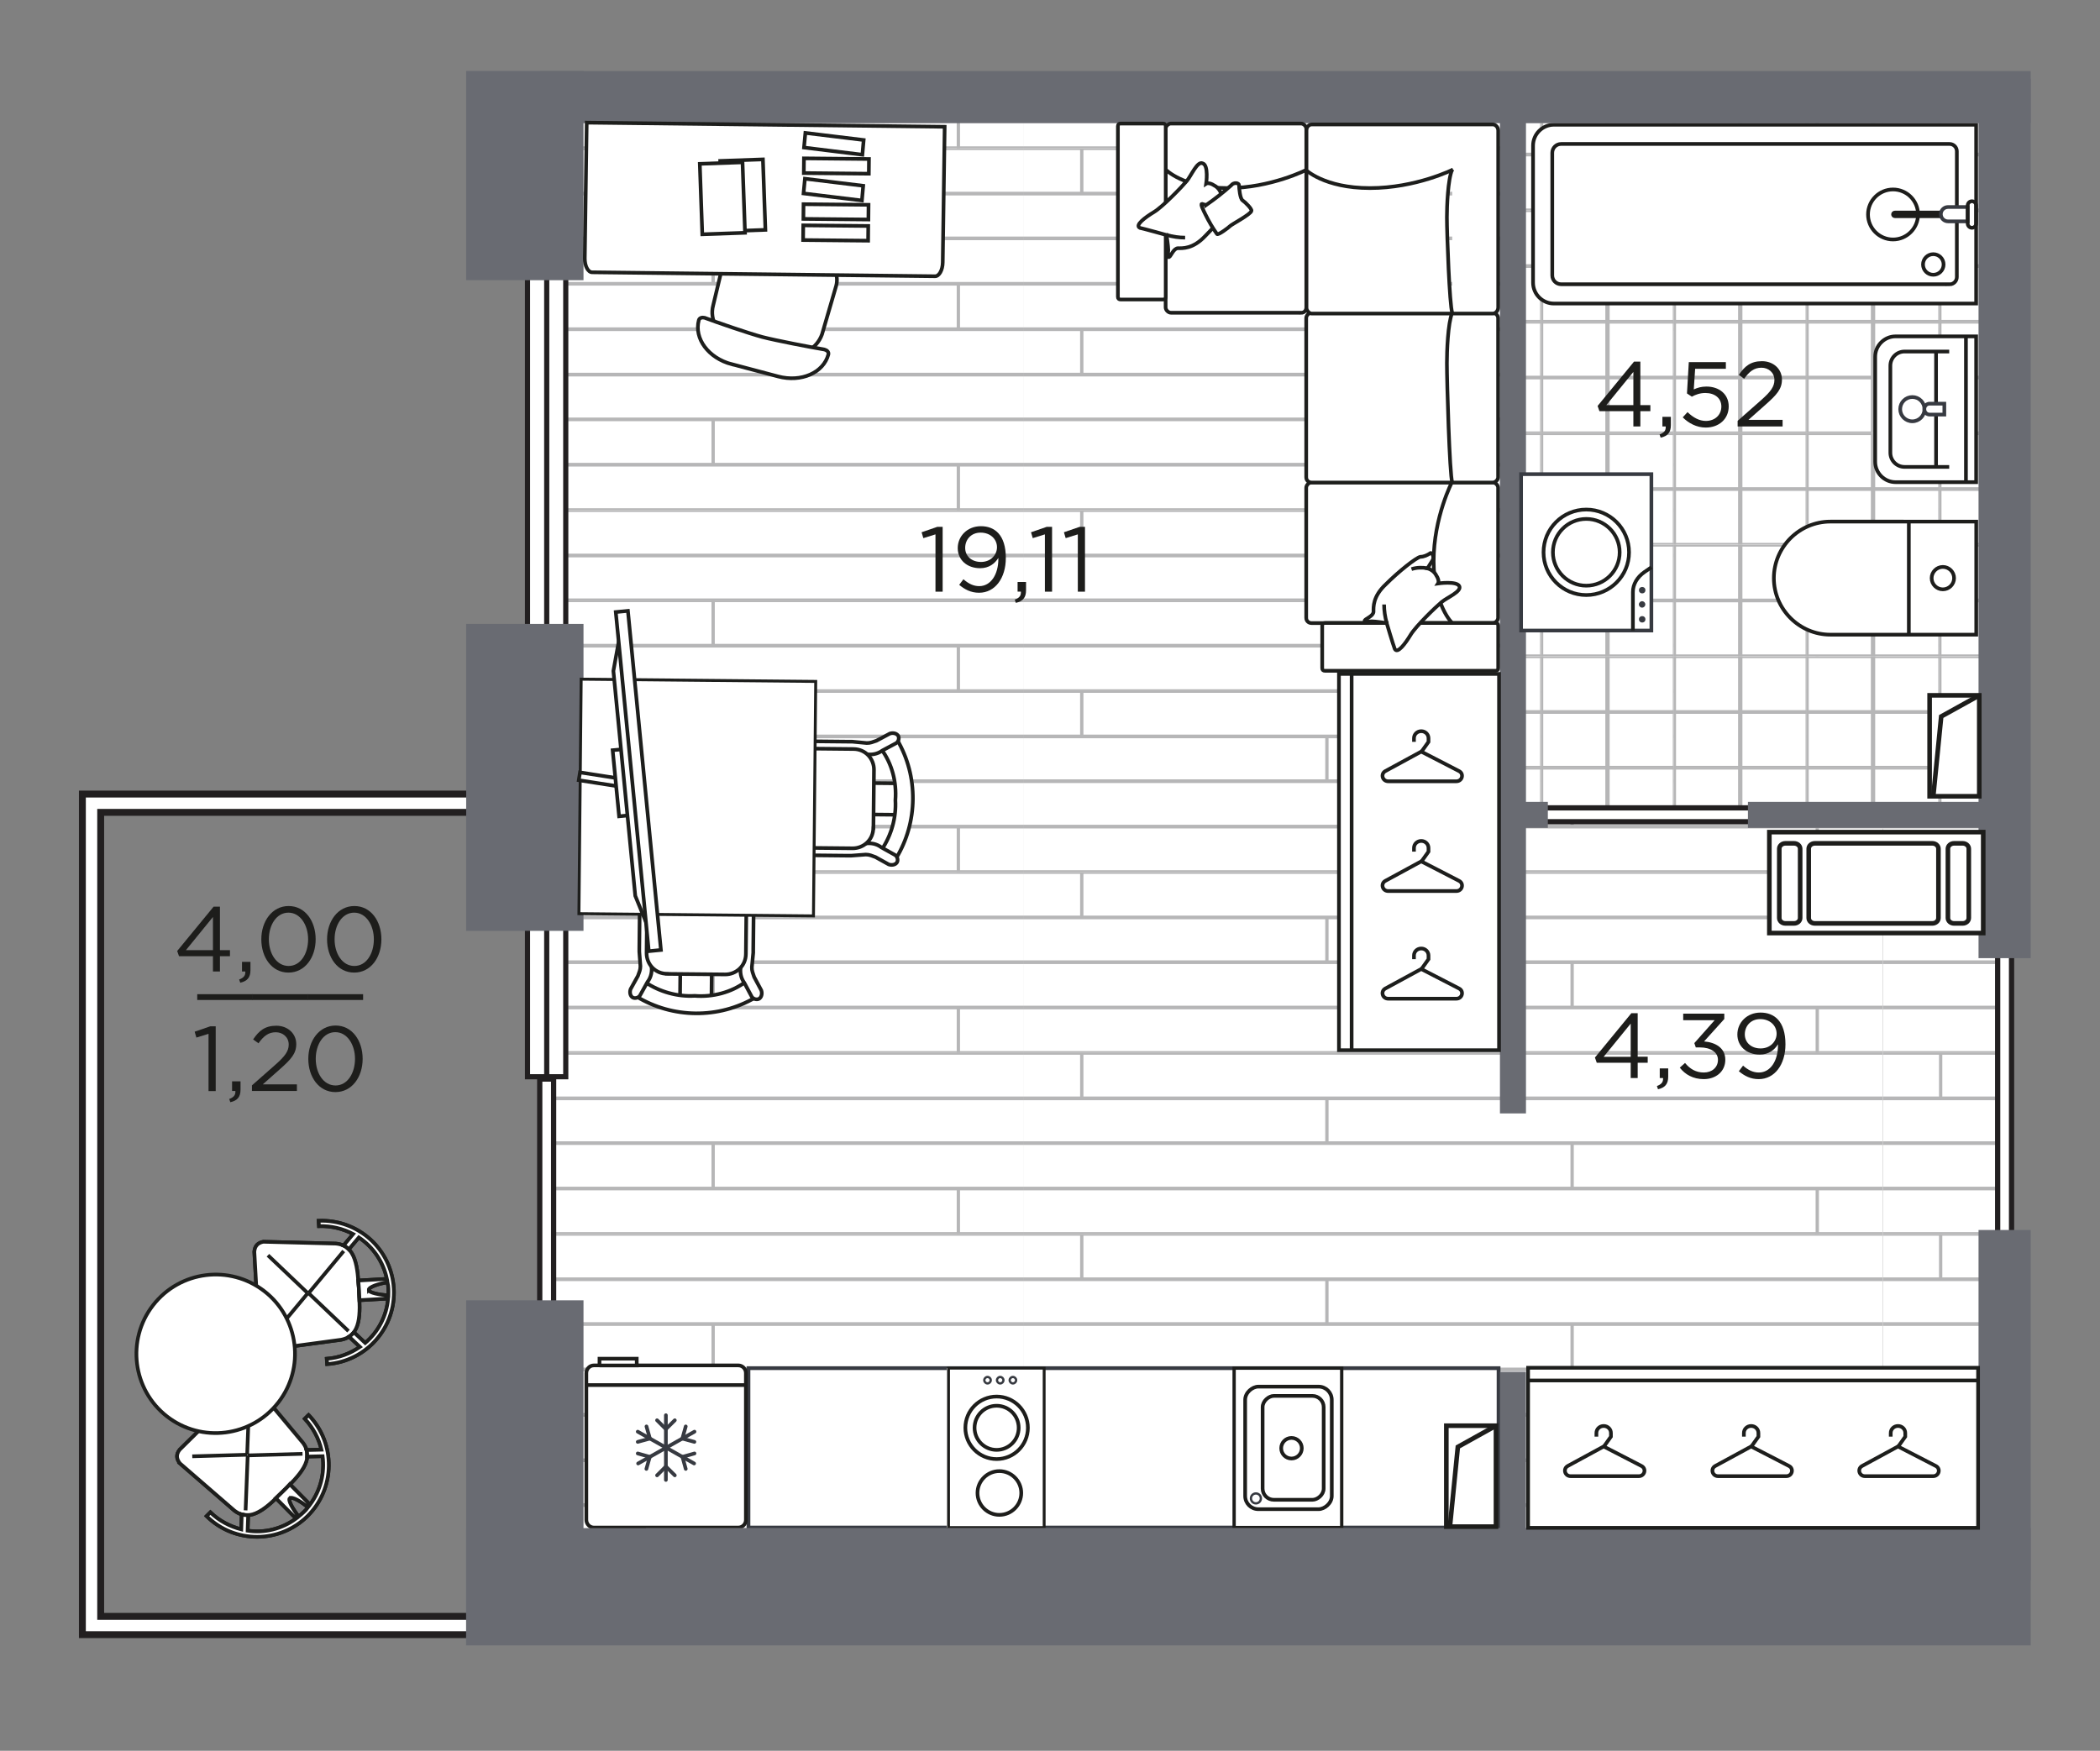 <?xml version="1.0" encoding="UTF-8"?>
<svg xmlns="http://www.w3.org/2000/svg" version="1.1" xmlns:xlink="http://www.w3.org/1999/xlink" viewBox="0 0 228.39 190.45">
  <rect x="0" y="0" width="228.39" height="190.45" fill="#808080" stroke="none"/>
  <defs>
    <style>
      .cls-1 {
        clip-path: url(#clippath-76);
      }

      .cls-2 {
        clip-path: url(#clippath-51);
      }

      .cls-3 {
        clip-path: url(#clippath-34);
      }

      .cls-4 {
        clip-path: url(#clippath-38);
      }

      .cls-5 {
        clip-path: url(#clippath-21);
      }

      .cls-6 {
        clip-path: url(#clippath-6);
      }

      .cls-7 {
        clip-path: url(#clippath-7);
      }

      .cls-8 {
        clip-path: url(#clippath-17);
      }

      .cls-9 {
        clip-path: url(#clippath-80);
      }

      .cls-10 {
        clip-path: url(#clippath-31);
      }

      .cls-11 {
        clip-path: url(#clippath-79);
      }

      .cls-12 {
        stroke-width: .25px;
      }

      .cls-12, .cls-13, .cls-14, .cls-15, .cls-16, .cls-17, .cls-18, .cls-19, .cls-20, .cls-21, .cls-22, .cls-23, .cls-24, .cls-25, .cls-26, .cls-27, .cls-28, .cls-29, .cls-30 {
        stroke-miterlimit: 10;
      }

      .cls-12, .cls-14, .cls-21, .cls-25 {
        stroke: #373a41;
      }

      .cls-12, .cls-31, .cls-19, .cls-21, .cls-23, .cls-24, .cls-26, .cls-27, .cls-29, .cls-30 {
        fill: none;
      }

      .cls-32 {
        clip-path: url(#clippath-75);
      }

      .cls-33 {
        clip-path: url(#clippath-15);
      }

      .cls-34 {
        clip-path: url(#clippath-33);
      }

      .cls-35 {
        clip-path: url(#clippath-61);
      }

      .cls-36 {
        clip-path: url(#clippath-18);
      }

      .cls-37 {
        clip-path: url(#clippath-47);
      }

      .cls-38 {
        clip-path: url(#clippath-4);
      }

      .cls-39 {
        clip-path: url(#clippath-71);
      }

      .cls-40 {
        clip-path: url(#clippath-22);
      }

      .cls-41 {
        clip-path: url(#clippath-23);
      }

      .cls-13 {
        stroke-width: .57px;
      }

      .cls-13, .cls-14, .cls-42, .cls-15, .cls-16, .cls-17, .cls-18, .cls-20, .cls-22, .cls-25, .cls-28 {
        fill: #fff;
      }

      .cls-13, .cls-15, .cls-22, .cls-24 {
        stroke: #221f20;
      }

      .cls-43 {
        clip-path: url(#clippath-54);
      }

      .cls-44 {
        clip-path: url(#clippath-66);
      }

      .cls-14 {
        stroke-width: .41px;
      }

      .cls-45 {
        clip-path: url(#clippath-9);
      }

      .cls-46 {
        fill: #373a41;
      }

      .cls-47 {
        clip-path: url(#clippath-70);
      }

      .cls-48 {
        clip-path: url(#clippath-10);
      }

      .cls-49 {
        clip-path: url(#clippath-42);
      }

      .cls-50 {
        fill: #b6b6b7;
      }

      .cls-51 {
        clip-path: url(#clippath-59);
      }

      .cls-15 {
        stroke-width: .75px;
      }

      .cls-15, .cls-28, .cls-29 {
        fill-rule: evenodd;
      }

      .cls-52 {
        clip-path: url(#clippath-43);
      }

      .cls-53 {
        clip-path: url(#clippath-64);
      }

      .cls-54 {
        clip-path: url(#clippath-25);
      }

      .cls-16, .cls-19, .cls-26, .cls-27, .cls-29, .cls-30 {
        stroke: #1d1d1b;
      }

      .cls-16, .cls-27 {
        stroke-width: .5px;
      }

      .cls-55 {
        clip-path: url(#clippath-27);
      }

      .cls-56 {
        clip-path: url(#clippath-60);
      }

      .cls-57 {
        clip-path: url(#clippath-11);
      }

      .cls-58 {
        clip-path: url(#clippath-57);
      }

      .cls-59 {
        clip-path: url(#clippath-36);
      }

      .cls-60 {
        clip-path: url(#clippath-35);
      }

      .cls-61 {
        clip-path: url(#clippath-48);
      }

      .cls-62 {
        clip-path: url(#clippath-28);
      }

      .cls-63 {
        clip-path: url(#clippath-1);
      }

      .cls-64 {
        clip-path: url(#clippath-56);
      }

      .cls-17 {
        stroke-width: .32px;
      }

      .cls-17, .cls-18, .cls-20, .cls-23, .cls-28 {
        stroke: #1d1e1c;
      }

      .cls-18, .cls-19, .cls-21, .cls-23, .cls-25, .cls-28, .cls-29 {
        stroke-width: .4px;
      }

      .cls-65 {
        clip-path: url(#clippath-45);
      }

      .cls-66 {
        isolation: isolate;
      }

      .cls-67 {
        clip-path: url(#clippath-46);
      }

      .cls-68 {
        clip-path: url(#clippath-40);
      }

      .cls-69 {
        clip-path: url(#clippath-5);
      }

      .cls-70 {
        clip-path: url(#clippath-20);
      }

      .cls-71 {
        clip-path: url(#clippath-8);
      }

      .cls-72 {
        clip-path: url(#clippath-52);
      }

      .cls-73 {
        clip-path: url(#clippath-41);
      }

      .cls-74 {
        clip-path: url(#clippath-67);
      }

      .cls-75 {
        clip-path: url(#clippath-74);
      }

      .cls-76 {
        clip-path: url(#clippath-3);
      }

      .cls-20 {
        stroke-width: .4px;
      }

      .cls-77 {
        clip-path: url(#clippath-26);
      }

      .cls-21 {
        stroke-linecap: round;
      }

      .cls-22, .cls-24 {
        stroke-width: .56px;
      }

      .cls-78 {
        clip-path: url(#clippath-12);
      }

      .cls-79 {
        clip-path: url(#clippath-50);
      }

      .cls-80 {
        clip-path: url(#clippath-14);
      }

      .cls-81 {
        clip-path: url(#clippath-30);
      }

      .cls-82 {
        clip-path: url(#clippath-77);
      }

      .cls-83 {
        clip-path: url(#clippath-19);
      }

      .cls-84 {
        clip-path: url(#clippath-78);
      }

      .cls-85 {
        mix-blend-mode: multiply;
      }

      .cls-86 {
        clip-path: url(#clippath-72);
      }

      .cls-87 {
        clip-path: url(#clippath-32);
      }

      .cls-88 {
        fill: #1d1d1b;
      }

      .cls-89 {
        clip-path: url(#clippath-55);
      }

      .cls-90 {
        fill: #696b72;
      }

      .cls-91 {
        clip-path: url(#clippath-73);
      }

      .cls-26 {
        stroke-width: .36px;
      }

      .cls-92 {
        clip-path: url(#clippath-53);
      }

      .cls-93 {
        clip-path: url(#clippath-39);
      }

      .cls-94 {
        clip-path: url(#clippath-16);
      }

      .cls-95 {
        clip-path: url(#clippath-2);
      }

      .cls-96 {
        clip-path: url(#clippath-29);
      }

      .cls-97 {
        clip-path: url(#clippath-49);
      }

      .cls-98 {
        clip-path: url(#clippath-37);
      }

      .cls-99 {
        clip-path: url(#clippath-58);
      }

      .cls-100 {
        clip-path: url(#clippath-13);
      }

      .cls-101 {
        clip-path: url(#clippath-63);
      }

      .cls-102 {
        clip-path: url(#clippath-24);
      }

      .cls-103 {
        clip-path: url(#clippath);
      }

      .cls-104 {
        clip-path: url(#clippath-68);
      }

      .cls-105 {
        clip-path: url(#clippath-65);
      }

      .cls-106 {
        clip-path: url(#clippath-44);
      }

      .cls-30 {
        stroke-width: .31px;
      }

      .cls-107 {
        clip-path: url(#clippath-62);
      }

      .cls-108 {
        clip-path: url(#clippath-69);
      }
    </style>
    <clipPath id="clippath">
      <polygon class="cls-31" points="218.73 9.71 58.78 9.71 58.78 87.37 59.46 87.37 59.46 176.83 58.49 176.83 58.49 169.08 218 169.08 218.73 9.71"/>
    </clipPath>
    <clipPath id="clippath-1">
      <rect class="cls-31" x="204.77" y="-13.4" width="93.41" height="78.73"/>
    </clipPath>
    <clipPath id="clippath-2">
      <rect class="cls-31" x="204.77" y="65.33" width="93.41" height="78.73"/>
    </clipPath>
    <clipPath id="clippath-3">
      <rect class="cls-31" x="204.77" y="144.07" width="93.41" height="78.73"/>
    </clipPath>
    <clipPath id="clippath-4">
      <rect class="cls-31" x="111.36" y="-13.4" width="93.41" height="78.73"/>
    </clipPath>
    <clipPath id="clippath-5">
      <rect class="cls-31" x="111.36" y="65.33" width="93.41" height="78.73"/>
    </clipPath>
    <clipPath id="clippath-6">
      <rect class="cls-31" x="111.36" y="144.07" width="93.41" height="78.73"/>
    </clipPath>
    <clipPath id="clippath-7">
      <rect class="cls-31" x="17.95" y="-13.4" width="93.41" height="78.73"/>
    </clipPath>
    <clipPath id="clippath-8">
      <rect class="cls-31" x="17.95" y="65.33" width="93.41" height="78.73"/>
    </clipPath>
    <clipPath id="clippath-9">
      <rect class="cls-31" x="17.95" y="144.07" width="93.41" height="78.73"/>
    </clipPath>
    <clipPath id="clippath-10">
      <rect class="cls-31" x="165.02" y="13.39" width="51.38" height="74.96"/>
    </clipPath>
    <clipPath id="clippath-11">
      <rect class="cls-31" x="210.92" y="10.75" width="14.44" height="12.13"/>
    </clipPath>
    <clipPath id="clippath-12">
      <rect class="cls-31" x="210.92" y="10.75" width="14.44" height="12.13"/>
    </clipPath>
    <clipPath id="clippath-13">
      <rect class="cls-31" x="210.92" y="22.87" width="14.44" height="12.13"/>
    </clipPath>
    <clipPath id="clippath-14">
      <rect class="cls-31" x="210.92" y="22.87" width="14.44" height="12.13"/>
    </clipPath>
    <clipPath id="clippath-15">
      <rect class="cls-31" x="210.92" y="35" width="14.44" height="12.13"/>
    </clipPath>
    <clipPath id="clippath-16">
      <rect class="cls-31" x="210.92" y="35" width="14.44" height="12.13"/>
    </clipPath>
    <clipPath id="clippath-17">
      <rect class="cls-31" x="210.92" y="47.13" width="14.44" height="12.13"/>
    </clipPath>
    <clipPath id="clippath-18">
      <rect class="cls-31" x="210.92" y="47.13" width="14.44" height="12.13"/>
    </clipPath>
    <clipPath id="clippath-19">
      <rect class="cls-31" x="210.92" y="59.26" width="14.44" height="12.13"/>
    </clipPath>
    <clipPath id="clippath-20">
      <rect class="cls-31" x="210.92" y="59.26" width="14.44" height="12.13"/>
    </clipPath>
    <clipPath id="clippath-21">
      <rect class="cls-31" x="210.92" y="71.39" width="14.44" height="12.13"/>
    </clipPath>
    <clipPath id="clippath-22">
      <rect class="cls-31" x="210.92" y="71.38" width="14.44" height="12.13"/>
    </clipPath>
    <clipPath id="clippath-23">
      <rect class="cls-31" x="210.92" y="83.51" width="14.44" height="12.13"/>
    </clipPath>
    <clipPath id="clippath-24">
      <rect class="cls-31" x="210.92" y="83.51" width="14.44" height="12.13"/>
    </clipPath>
    <clipPath id="clippath-25">
      <rect class="cls-31" x="196.48" y="10.75" width="14.44" height="12.13"/>
    </clipPath>
    <clipPath id="clippath-26">
      <rect class="cls-31" x="196.48" y="10.75" width="14.44" height="12.13"/>
    </clipPath>
    <clipPath id="clippath-27">
      <rect class="cls-31" x="196.48" y="22.87" width="14.44" height="12.13"/>
    </clipPath>
    <clipPath id="clippath-28">
      <rect class="cls-31" x="196.48" y="22.87" width="14.44" height="12.13"/>
    </clipPath>
    <clipPath id="clippath-29">
      <rect class="cls-31" x="196.48" y="35" width="14.44" height="12.13"/>
    </clipPath>
    <clipPath id="clippath-30">
      <rect class="cls-31" x="196.48" y="35" width="14.44" height="12.13"/>
    </clipPath>
    <clipPath id="clippath-31">
      <rect class="cls-31" x="196.48" y="47.13" width="14.44" height="12.13"/>
    </clipPath>
    <clipPath id="clippath-32">
      <rect class="cls-31" x="196.48" y="47.13" width="14.44" height="12.13"/>
    </clipPath>
    <clipPath id="clippath-33">
      <rect class="cls-31" x="196.48" y="59.26" width="14.44" height="12.13"/>
    </clipPath>
    <clipPath id="clippath-34">
      <rect class="cls-31" x="196.48" y="59.26" width="14.44" height="12.13"/>
    </clipPath>
    <clipPath id="clippath-35">
      <rect class="cls-31" x="196.48" y="71.39" width="14.44" height="12.13"/>
    </clipPath>
    <clipPath id="clippath-36">
      <rect class="cls-31" x="196.48" y="71.38" width="14.44" height="12.13"/>
    </clipPath>
    <clipPath id="clippath-37">
      <rect class="cls-31" x="196.48" y="83.51" width="14.44" height="12.13"/>
    </clipPath>
    <clipPath id="clippath-38">
      <rect class="cls-31" x="196.48" y="83.51" width="14.44" height="12.13"/>
    </clipPath>
    <clipPath id="clippath-39">
      <rect class="cls-31" x="182.05" y="10.75" width="14.44" height="12.13"/>
    </clipPath>
    <clipPath id="clippath-40">
      <rect class="cls-31" x="182.05" y="10.75" width="14.44" height="12.13"/>
    </clipPath>
    <clipPath id="clippath-41">
      <rect class="cls-31" x="182.05" y="22.87" width="14.44" height="12.13"/>
    </clipPath>
    <clipPath id="clippath-42">
      <rect class="cls-31" x="182.05" y="22.87" width="14.44" height="12.13"/>
    </clipPath>
    <clipPath id="clippath-43">
      <rect class="cls-31" x="182.05" y="35" width="14.44" height="12.13"/>
    </clipPath>
    <clipPath id="clippath-44">
      <rect class="cls-31" x="182.05" y="35" width="14.44" height="12.13"/>
    </clipPath>
    <clipPath id="clippath-45">
      <rect class="cls-31" x="182.05" y="47.13" width="14.44" height="12.13"/>
    </clipPath>
    <clipPath id="clippath-46">
      <rect class="cls-31" x="182.05" y="47.13" width="14.44" height="12.13"/>
    </clipPath>
    <clipPath id="clippath-47">
      <rect class="cls-31" x="182.05" y="59.26" width="14.44" height="12.13"/>
    </clipPath>
    <clipPath id="clippath-48">
      <rect class="cls-31" x="182.05" y="59.26" width="14.44" height="12.13"/>
    </clipPath>
    <clipPath id="clippath-49">
      <rect class="cls-31" x="182.05" y="71.39" width="14.44" height="12.13"/>
    </clipPath>
    <clipPath id="clippath-50">
      <rect class="cls-31" x="182.05" y="71.38" width="14.44" height="12.13"/>
    </clipPath>
    <clipPath id="clippath-51">
      <rect class="cls-31" x="182.05" y="83.51" width="14.44" height="12.13"/>
    </clipPath>
    <clipPath id="clippath-52">
      <rect class="cls-31" x="182.05" y="83.51" width="14.44" height="12.13"/>
    </clipPath>
    <clipPath id="clippath-53">
      <rect class="cls-31" x="167.61" y="10.75" width="14.44" height="12.13"/>
    </clipPath>
    <clipPath id="clippath-54">
      <rect class="cls-31" x="167.61" y="10.75" width="14.44" height="12.13"/>
    </clipPath>
    <clipPath id="clippath-55">
      <rect class="cls-31" x="167.61" y="22.87" width="14.44" height="12.13"/>
    </clipPath>
    <clipPath id="clippath-56">
      <rect class="cls-31" x="167.61" y="22.87" width="14.44" height="12.13"/>
    </clipPath>
    <clipPath id="clippath-57">
      <rect class="cls-31" x="167.61" y="35" width="14.44" height="12.13"/>
    </clipPath>
    <clipPath id="clippath-58">
      <rect class="cls-31" x="167.61" y="35" width="14.44" height="12.13"/>
    </clipPath>
    <clipPath id="clippath-59">
      <rect class="cls-31" x="167.61" y="47.13" width="14.44" height="12.13"/>
    </clipPath>
    <clipPath id="clippath-60">
      <rect class="cls-31" x="167.61" y="47.13" width="14.44" height="12.13"/>
    </clipPath>
    <clipPath id="clippath-61">
      <rect class="cls-31" x="167.61" y="59.26" width="14.44" height="12.13"/>
    </clipPath>
    <clipPath id="clippath-62">
      <rect class="cls-31" x="167.61" y="59.26" width="14.44" height="12.13"/>
    </clipPath>
    <clipPath id="clippath-63">
      <rect class="cls-31" x="167.61" y="71.39" width="14.44" height="12.13"/>
    </clipPath>
    <clipPath id="clippath-64">
      <rect class="cls-31" x="167.61" y="71.38" width="14.44" height="12.13"/>
    </clipPath>
    <clipPath id="clippath-65">
      <rect class="cls-31" x="167.61" y="83.51" width="14.44" height="12.13"/>
    </clipPath>
    <clipPath id="clippath-66">
      <rect class="cls-31" x="167.61" y="83.51" width="14.44" height="12.13"/>
    </clipPath>
    <clipPath id="clippath-67">
      <rect class="cls-31" x="153.18" y="10.75" width="14.44" height="12.13"/>
    </clipPath>
    <clipPath id="clippath-68">
      <rect class="cls-31" x="153.18" y="10.75" width="14.44" height="12.13"/>
    </clipPath>
    <clipPath id="clippath-69">
      <rect class="cls-31" x="153.18" y="22.87" width="14.44" height="12.13"/>
    </clipPath>
    <clipPath id="clippath-70">
      <rect class="cls-31" x="153.18" y="22.87" width="14.44" height="12.13"/>
    </clipPath>
    <clipPath id="clippath-71">
      <rect class="cls-31" x="153.18" y="35" width="14.44" height="12.13"/>
    </clipPath>
    <clipPath id="clippath-72">
      <rect class="cls-31" x="153.18" y="35" width="14.44" height="12.13"/>
    </clipPath>
    <clipPath id="clippath-73">
      <rect class="cls-31" x="153.18" y="47.13" width="14.44" height="12.13"/>
    </clipPath>
    <clipPath id="clippath-74">
      <rect class="cls-31" x="153.18" y="47.13" width="14.44" height="12.13"/>
    </clipPath>
    <clipPath id="clippath-75">
      <rect class="cls-31" x="153.18" y="59.26" width="14.44" height="12.13"/>
    </clipPath>
    <clipPath id="clippath-76">
      <rect class="cls-31" x="153.18" y="59.26" width="14.44" height="12.13"/>
    </clipPath>
    <clipPath id="clippath-77">
      <rect class="cls-31" x="153.18" y="71.39" width="14.44" height="12.13"/>
    </clipPath>
    <clipPath id="clippath-78">
      <rect class="cls-31" x="153.18" y="71.38" width="14.44" height="12.13"/>
    </clipPath>
    <clipPath id="clippath-79">
      <rect class="cls-31" x="153.18" y="83.51" width="14.44" height="12.13"/>
    </clipPath>
    <clipPath id="clippath-80">
      <rect class="cls-31" x="153.18" y="83.51" width="14.44" height="12.13"/>
    </clipPath>
  </defs>
  <!-- Generator: Adobe Illustrator 28.7.1, SVG Export Plug-In . SVG Version: 1.2.0 Build 142)  -->
  <g class="cls-66">
    <g id="_Аpartments" data-name="Аpartments" class="cls-85">
      <g id="APT-142">
        <g class="cls-103">
          <g class="cls-63">
            <g>
              <rect class="cls-42" x="204.77" y="55.49" width="93.41" height="19.68"/>
              <rect class="cls-50" x="204.77" y="65.1" width="93.41" height=".4"/>
              <rect class="cls-50" x="204.77" y="60.23" width="93.41" height=".4"/>
              <rect class="cls-50" x="210.88" y="55.49" width=".36" height="4.94"/>
              <rect class="cls-50" x="204.77" y="55.49" width="93.41" height=".2"/>
            </g>
            <g>
              <rect class="cls-42" x="204.77" y="35.81" width="93.41" height="19.68"/>
              <rect class="cls-50" x="204.77" y="50.35" width="93.41" height=".4"/>
              <rect class="cls-50" x="204.77" y="45.42" width="93.41" height=".4"/>
              <rect class="cls-50" x="204.77" y="40.55" width="93.41" height=".4"/>
              <rect class="cls-50" x="210.88" y="35.81" width=".36" height="4.94"/>
              <rect class="cls-50" x="204.77" y="35.81" width="93.41" height=".2"/>
              <rect class="cls-50" x="204.77" y="55.29" width="93.41" height=".2"/>
            </g>
            <g>
              <rect class="cls-42" x="204.77" y="16.12" width="93.41" height="19.68"/>
              <rect class="cls-50" x="204.77" y="30.67" width="93.41" height=".4"/>
              <rect class="cls-50" x="204.77" y="25.73" width="93.41" height=".4"/>
              <rect class="cls-50" x="204.77" y="20.86" width="93.41" height=".4"/>
              <rect class="cls-50" x="210.88" y="16.12" width=".36" height="4.94"/>
              <rect class="cls-50" x="204.77" y="16.12" width="93.41" height=".2"/>
              <rect class="cls-50" x="204.77" y="35.61" width="93.41" height=".2"/>
            </g>
            <g>
              <rect class="cls-42" x="204.77" y="-3.56" width="93.41" height="19.68"/>
              <rect class="cls-50" x="204.77" y="10.99" width="93.41" height=".4"/>
              <rect class="cls-50" x="204.77" y="6.05" width="93.41" height=".4"/>
              <rect class="cls-50" x="204.77" y="1.18" width="93.41" height=".4"/>
              <rect class="cls-50" x="210.88" y="-3.56" width=".36" height="4.94"/>
              <rect class="cls-50" x="204.77" y="15.92" width="93.41" height=".2"/>
            </g>
          </g>
          <g class="cls-95">
            <g>
              <rect class="cls-42" x="204.77" y="134.22" width="93.41" height="19.68"/>
              <rect class="cls-50" x="204.77" y="143.83" width="93.41" height=".4"/>
              <rect class="cls-50" x="204.77" y="138.96" width="93.41" height=".4"/>
              <rect class="cls-50" x="210.88" y="134.23" width=".36" height="4.94"/>
              <rect class="cls-50" x="204.77" y="134.22" width="93.41" height=".2"/>
            </g>
            <g>
              <rect class="cls-42" x="204.77" y="114.54" width="93.41" height="19.68"/>
              <rect class="cls-50" x="204.77" y="129.09" width="93.41" height=".4"/>
              <rect class="cls-50" x="204.77" y="124.15" width="93.41" height=".4"/>
              <rect class="cls-50" x="204.77" y="119.28" width="93.41" height=".4"/>
              <rect class="cls-50" x="210.88" y="114.54" width=".36" height="4.94"/>
              <rect class="cls-50" x="204.77" y="114.54" width="93.41" height=".2"/>
              <rect class="cls-50" x="204.77" y="134.03" width="93.41" height=".2"/>
            </g>
            <g>
              <rect class="cls-42" x="204.77" y="94.86" width="93.41" height="19.68"/>
              <rect class="cls-50" x="204.77" y="109.4" width="93.41" height=".4"/>
              <rect class="cls-50" x="204.77" y="104.47" width="93.41" height=".4"/>
              <rect class="cls-50" x="204.77" y="99.6" width="93.41" height=".4"/>
              <rect class="cls-50" x="210.88" y="94.86" width=".36" height="4.94"/>
              <rect class="cls-50" x="204.77" y="94.86" width="93.41" height=".2"/>
              <rect class="cls-50" x="204.77" y="114.34" width="93.41" height=".2"/>
            </g>
            <g>
              <rect class="cls-42" x="204.77" y="75.17" width="93.41" height="19.68"/>
              <rect class="cls-50" x="204.77" y="89.72" width="93.41" height=".4"/>
              <rect class="cls-50" x="204.77" y="84.78" width="93.41" height=".4"/>
              <rect class="cls-50" x="204.77" y="79.91" width="93.41" height=".4"/>
              <rect class="cls-50" x="210.88" y="75.17" width=".36" height="4.94"/>
              <rect class="cls-50" x="204.77" y="75.17" width="93.41" height=".2"/>
              <rect class="cls-50" x="204.77" y="94.66" width="93.41" height=".2"/>
            </g>
            <g>
              <rect class="cls-42" x="204.77" y="55.49" width="93.41" height="19.68"/>
              <rect class="cls-50" x="204.77" y="70.04" width="93.41" height=".4"/>
              <rect class="cls-50" x="204.77" y="65.1" width="93.41" height=".4"/>
              <rect class="cls-50" x="204.77" y="74.98" width="93.41" height=".2"/>
            </g>
          </g>
          <g class="cls-76">
            <g>
              <rect class="cls-42" x="204.77" y="173.59" width="93.41" height="19.68"/>
              <rect class="cls-50" x="204.77" y="188.14" width="93.41" height=".4"/>
              <rect class="cls-50" x="204.77" y="183.2" width="93.41" height=".4"/>
              <rect class="cls-50" x="204.77" y="178.33" width="93.41" height=".4"/>
              <rect class="cls-50" x="210.88" y="173.59" width=".36" height="4.94"/>
              <rect class="cls-50" x="204.77" y="173.59" width="93.41" height=".2"/>
            </g>
            <g>
              <rect class="cls-42" x="204.77" y="153.91" width="93.41" height="19.68"/>
              <rect class="cls-50" x="204.77" y="168.45" width="93.41" height=".4"/>
              <rect class="cls-50" x="204.77" y="163.52" width="93.41" height=".4"/>
              <rect class="cls-50" x="204.77" y="158.65" width="93.41" height=".4"/>
              <rect class="cls-50" x="210.88" y="153.91" width=".36" height="4.94"/>
              <rect class="cls-50" x="204.77" y="153.91" width="93.41" height=".2"/>
              <rect class="cls-50" x="204.77" y="173.39" width="93.41" height=".2"/>
            </g>
            <g>
              <rect class="cls-42" x="204.77" y="134.23" width="93.41" height="19.68"/>
              <rect class="cls-50" x="204.77" y="148.77" width="93.41" height=".4"/>
              <rect class="cls-50" x="204.77" y="143.83" width="93.41" height=".4"/>
              <rect class="cls-50" x="204.77" y="153.71" width="93.41" height=".2"/>
            </g>
          </g>
          <g class="cls-38">
            <g>
              <rect class="cls-42" x="111.36" y="55.49" width="93.41" height="19.68"/>
              <rect class="cls-50" x="111.36" y="65.1" width="93.41" height=".4"/>
              <rect class="cls-50" x="111.36" y="60.23" width="93.41" height=".4"/>
              <g>
                <rect class="cls-50" x="117.47" y="55.49" width=".36" height="4.94"/>
                <rect class="cls-50" x="144.13" y="60.43" width=".36" height="4.94"/>
              </g>
              <rect class="cls-50" x="111.36" y="55.49" width="93.41" height=".2"/>
            </g>
            <g>
              <rect class="cls-42" x="111.36" y="35.81" width="93.41" height="19.68"/>
              <rect class="cls-50" x="111.36" y="50.35" width="93.41" height=".4"/>
              <rect class="cls-50" x="111.36" y="45.42" width="93.41" height=".4"/>
              <rect class="cls-50" x="111.36" y="40.55" width="93.41" height=".4"/>
              <g>
                <rect class="cls-50" x="117.47" y="35.81" width=".36" height="4.94"/>
                <rect class="cls-50" x="144.13" y="40.75" width=".36" height="4.94"/>
                <rect class="cls-50" x="170.8" y="45.68" width=".36" height="4.87"/>
                <rect class="cls-50" x="197.46" y="50.55" width=".36" height="4.94"/>
              </g>
              <rect class="cls-50" x="111.36" y="35.81" width="93.41" height=".2"/>
              <rect class="cls-50" x="111.36" y="55.29" width="93.41" height=".2"/>
            </g>
            <g>
              <rect class="cls-42" x="111.36" y="16.12" width="93.41" height="19.68"/>
              <rect class="cls-50" x="111.36" y="30.67" width="93.41" height=".4"/>
              <rect class="cls-50" x="111.36" y="25.73" width="93.41" height=".4"/>
              <rect class="cls-50" x="111.36" y="20.86" width="93.41" height=".4"/>
              <g>
                <rect class="cls-50" x="117.47" y="16.12" width=".36" height="4.94"/>
                <rect class="cls-50" x="144.13" y="21.06" width=".36" height="4.94"/>
                <rect class="cls-50" x="170.8" y="26" width=".36" height="4.87"/>
                <rect class="cls-50" x="197.46" y="30.87" width=".36" height="4.94"/>
              </g>
              <rect class="cls-50" x="111.36" y="16.12" width="93.41" height=".2"/>
              <rect class="cls-50" x="111.36" y="35.61" width="93.41" height=".2"/>
            </g>
            <g>
              <rect class="cls-42" x="111.36" y="-3.56" width="93.41" height="19.68"/>
              <rect class="cls-50" x="111.36" y="10.99" width="93.41" height=".4"/>
              <rect class="cls-50" x="111.36" y="6.05" width="93.41" height=".4"/>
              <rect class="cls-50" x="111.36" y="1.18" width="93.41" height=".4"/>
              <g>
                <rect class="cls-50" x="117.47" y="-3.56" width=".36" height="4.94"/>
                <rect class="cls-50" x="144.13" y="1.38" width=".36" height="4.94"/>
                <rect class="cls-50" x="170.8" y="6.32" width=".36" height="4.87"/>
                <rect class="cls-50" x="197.46" y="11.19" width=".36" height="4.94"/>
              </g>
              <rect class="cls-50" x="111.36" y="15.92" width="93.41" height=".2"/>
            </g>
          </g>
          <g class="cls-69">
            <g>
              <rect class="cls-42" x="111.36" y="134.22" width="93.41" height="19.68"/>
              <rect class="cls-50" x="111.36" y="143.83" width="93.41" height=".4"/>
              <rect class="cls-50" x="111.36" y="138.96" width="93.41" height=".4"/>
              <g>
                <rect class="cls-50" x="117.47" y="134.23" width=".36" height="4.94"/>
                <rect class="cls-50" x="144.13" y="139.16" width=".36" height="4.94"/>
              </g>
              <rect class="cls-50" x="111.36" y="134.22" width="93.41" height=".2"/>
            </g>
            <g>
              <rect class="cls-42" x="111.36" y="114.54" width="93.41" height="19.68"/>
              <rect class="cls-50" x="111.36" y="129.09" width="93.41" height=".4"/>
              <rect class="cls-50" x="111.36" y="124.15" width="93.41" height=".4"/>
              <rect class="cls-50" x="111.36" y="119.28" width="93.41" height=".4"/>
              <g>
                <rect class="cls-50" x="117.47" y="114.54" width=".36" height="4.94"/>
                <rect class="cls-50" x="144.13" y="119.48" width=".36" height="4.94"/>
                <rect class="cls-50" x="170.8" y="124.42" width=".36" height="4.87"/>
                <rect class="cls-50" x="197.46" y="129.29" width=".36" height="4.94"/>
              </g>
              <rect class="cls-50" x="111.36" y="114.54" width="93.41" height=".2"/>
              <rect class="cls-50" x="111.36" y="134.03" width="93.41" height=".2"/>
            </g>
            <g>
              <rect class="cls-42" x="111.36" y="94.86" width="93.41" height="19.68"/>
              <rect class="cls-50" x="111.36" y="109.4" width="93.41" height=".4"/>
              <rect class="cls-50" x="111.36" y="104.47" width="93.41" height=".4"/>
              <rect class="cls-50" x="111.36" y="99.6" width="93.41" height=".4"/>
              <g>
                <rect class="cls-50" x="117.47" y="94.86" width=".36" height="4.94"/>
                <rect class="cls-50" x="144.13" y="99.8" width=".36" height="4.94"/>
                <rect class="cls-50" x="170.8" y="104.73" width=".36" height="4.87"/>
                <rect class="cls-50" x="197.46" y="109.6" width=".36" height="4.94"/>
              </g>
              <rect class="cls-50" x="111.36" y="94.86" width="93.41" height=".2"/>
              <rect class="cls-50" x="111.36" y="114.34" width="93.41" height=".2"/>
            </g>
            <g>
              <rect class="cls-42" x="111.36" y="75.17" width="93.41" height="19.68"/>
              <rect class="cls-50" x="111.36" y="89.72" width="93.41" height=".4"/>
              <rect class="cls-50" x="111.36" y="84.78" width="93.41" height=".4"/>
              <rect class="cls-50" x="111.36" y="79.91" width="93.41" height=".4"/>
              <g>
                <rect class="cls-50" x="117.47" y="75.17" width=".36" height="4.94"/>
                <rect class="cls-50" x="144.13" y="80.11" width=".36" height="4.94"/>
                <rect class="cls-50" x="170.8" y="85.05" width=".36" height="4.87"/>
                <rect class="cls-50" x="197.46" y="89.92" width=".36" height="4.94"/>
              </g>
              <rect class="cls-50" x="111.36" y="75.17" width="93.41" height=".2"/>
              <rect class="cls-50" x="111.36" y="94.66" width="93.41" height=".2"/>
            </g>
            <g>
              <rect class="cls-42" x="111.36" y="55.49" width="93.41" height="19.68"/>
              <rect class="cls-50" x="111.36" y="70.04" width="93.41" height=".4"/>
              <rect class="cls-50" x="111.36" y="65.1" width="93.41" height=".4"/>
              <g>
                <rect class="cls-50" x="144.13" y="60.43" width=".36" height="4.94"/>
                <rect class="cls-50" x="170.8" y="65.37" width=".36" height="4.87"/>
                <rect class="cls-50" x="197.46" y="70.24" width=".36" height="4.94"/>
              </g>
              <rect class="cls-50" x="111.36" y="74.98" width="93.41" height=".2"/>
            </g>
          </g>
          <g class="cls-6">
            <g>
              <rect class="cls-42" x="111.36" y="173.59" width="93.41" height="19.68"/>
              <rect class="cls-50" x="111.36" y="188.14" width="93.41" height=".4"/>
              <rect class="cls-50" x="111.36" y="183.2" width="93.41" height=".4"/>
              <rect class="cls-50" x="111.36" y="178.33" width="93.41" height=".4"/>
              <g>
                <rect class="cls-50" x="117.47" y="173.59" width=".36" height="4.94"/>
                <rect class="cls-50" x="144.13" y="178.53" width=".36" height="4.94"/>
                <rect class="cls-50" x="170.8" y="183.47" width=".36" height="4.87"/>
                <rect class="cls-50" x="197.46" y="188.34" width=".36" height="4.94"/>
              </g>
              <rect class="cls-50" x="111.36" y="173.59" width="93.41" height=".2"/>
            </g>
            <g>
              <rect class="cls-42" x="111.36" y="153.91" width="93.41" height="19.68"/>
              <rect class="cls-50" x="111.36" y="168.45" width="93.41" height=".4"/>
              <rect class="cls-50" x="111.36" y="163.52" width="93.41" height=".4"/>
              <rect class="cls-50" x="111.36" y="158.65" width="93.41" height=".4"/>
              <g>
                <rect class="cls-50" x="117.47" y="153.91" width=".36" height="4.94"/>
                <rect class="cls-50" x="144.13" y="158.85" width=".36" height="4.94"/>
                <rect class="cls-50" x="170.8" y="163.79" width=".36" height="4.87"/>
                <rect class="cls-50" x="197.46" y="168.65" width=".36" height="4.94"/>
              </g>
              <rect class="cls-50" x="111.36" y="153.91" width="93.41" height=".2"/>
              <rect class="cls-50" x="111.36" y="173.39" width="93.41" height=".2"/>
            </g>
            <g>
              <rect class="cls-42" x="111.36" y="134.23" width="93.41" height="19.68"/>
              <rect class="cls-50" x="111.36" y="148.77" width="93.41" height=".4"/>
              <rect class="cls-50" x="111.36" y="143.83" width="93.41" height=".4"/>
              <g>
                <rect class="cls-50" x="144.13" y="139.16" width=".36" height="4.94"/>
                <rect class="cls-50" x="170.8" y="144.1" width=".36" height="4.87"/>
                <rect class="cls-50" x="197.46" y="148.97" width=".36" height="4.94"/>
              </g>
              <rect class="cls-50" x="111.36" y="153.71" width="93.41" height=".2"/>
            </g>
          </g>
          <g class="cls-7">
            <g>
              <rect class="cls-42" x="17.95" y="55.49" width="93.41" height="19.68"/>
              <rect class="cls-50" x="17.95" y="65.1" width="93.41" height=".4"/>
              <rect class="cls-50" x="17.95" y="60.23" width="93.41" height=".4"/>
              <g>
                <rect class="cls-50" x="24.06" y="55.49" width=".36" height="4.94"/>
                <rect class="cls-50" x="50.72" y="60.43" width=".36" height="4.94"/>
              </g>
              <rect class="cls-50" x="17.95" y="55.49" width="93.41" height=".2"/>
            </g>
            <g>
              <rect class="cls-42" x="17.95" y="35.81" width="93.41" height="19.68"/>
              <rect class="cls-50" x="17.95" y="50.35" width="93.41" height=".4"/>
              <rect class="cls-50" x="17.95" y="45.42" width="93.41" height=".4"/>
              <rect class="cls-50" x="17.95" y="40.55" width="93.41" height=".4"/>
              <g>
                <rect class="cls-50" x="24.06" y="35.81" width=".36" height="4.94"/>
                <rect class="cls-50" x="50.72" y="40.75" width=".36" height="4.94"/>
                <rect class="cls-50" x="77.38" y="45.68" width=".36" height="4.87"/>
                <rect class="cls-50" x="104.05" y="50.55" width=".36" height="4.94"/>
              </g>
              <rect class="cls-50" x="17.95" y="35.81" width="93.41" height=".2"/>
              <rect class="cls-50" x="17.95" y="55.29" width="93.41" height=".2"/>
            </g>
            <g>
              <rect class="cls-42" x="17.95" y="16.12" width="93.41" height="19.68"/>
              <rect class="cls-50" x="17.95" y="30.67" width="93.41" height=".4"/>
              <rect class="cls-50" x="17.95" y="25.73" width="93.41" height=".4"/>
              <rect class="cls-50" x="17.95" y="20.86" width="93.41" height=".4"/>
              <g>
                <rect class="cls-50" x="24.06" y="16.12" width=".36" height="4.94"/>
                <rect class="cls-50" x="50.72" y="21.06" width=".36" height="4.94"/>
                <rect class="cls-50" x="77.38" y="26" width=".36" height="4.87"/>
                <rect class="cls-50" x="104.05" y="30.87" width=".36" height="4.94"/>
              </g>
              <rect class="cls-50" x="17.95" y="16.12" width="93.41" height=".2"/>
              <rect class="cls-50" x="17.95" y="35.61" width="93.41" height=".2"/>
            </g>
            <g>
              <rect class="cls-42" x="17.95" y="-3.56" width="93.41" height="19.68"/>
              <rect class="cls-50" x="17.95" y="10.99" width="93.41" height=".4"/>
              <rect class="cls-50" x="17.95" y="6.05" width="93.41" height=".4"/>
              <rect class="cls-50" x="17.95" y="1.18" width="93.41" height=".4"/>
              <g>
                <rect class="cls-50" x="24.06" y="-3.56" width=".36" height="4.94"/>
                <rect class="cls-50" x="50.72" y="1.38" width=".36" height="4.94"/>
                <rect class="cls-50" x="77.38" y="6.32" width=".36" height="4.87"/>
                <rect class="cls-50" x="104.05" y="11.19" width=".36" height="4.94"/>
              </g>
              <rect class="cls-50" x="17.95" y="15.92" width="93.41" height=".2"/>
            </g>
          </g>
          <g class="cls-71">
            <g>
              <rect class="cls-42" x="17.95" y="134.22" width="93.41" height="19.68"/>
              <rect class="cls-50" x="17.95" y="143.83" width="93.41" height=".4"/>
              <rect class="cls-50" x="17.95" y="138.96" width="93.41" height=".4"/>
              <g>
                <rect class="cls-50" x="24.06" y="134.23" width=".36" height="4.94"/>
                <rect class="cls-50" x="50.72" y="139.16" width=".36" height="4.94"/>
              </g>
              <rect class="cls-50" x="17.95" y="134.22" width="93.41" height=".2"/>
            </g>
            <g>
              <rect class="cls-42" x="17.95" y="114.54" width="93.41" height="19.68"/>
              <rect class="cls-50" x="17.95" y="129.09" width="93.41" height=".4"/>
              <rect class="cls-50" x="17.95" y="124.15" width="93.41" height=".4"/>
              <rect class="cls-50" x="17.95" y="119.28" width="93.41" height=".4"/>
              <g>
                <rect class="cls-50" x="24.06" y="114.54" width=".36" height="4.94"/>
                <rect class="cls-50" x="50.72" y="119.48" width=".36" height="4.94"/>
                <rect class="cls-50" x="77.38" y="124.42" width=".36" height="4.87"/>
                <rect class="cls-50" x="104.05" y="129.29" width=".36" height="4.94"/>
              </g>
              <rect class="cls-50" x="17.95" y="114.54" width="93.41" height=".2"/>
              <rect class="cls-50" x="17.95" y="134.03" width="93.41" height=".2"/>
            </g>
            <g>
              <rect class="cls-42" x="17.95" y="94.86" width="93.41" height="19.68"/>
              <rect class="cls-50" x="17.95" y="109.4" width="93.41" height=".4"/>
              <rect class="cls-50" x="17.95" y="104.47" width="93.41" height=".4"/>
              <rect class="cls-50" x="17.95" y="99.6" width="93.41" height=".4"/>
              <g>
                <rect class="cls-50" x="24.06" y="94.86" width=".36" height="4.94"/>
                <rect class="cls-50" x="50.72" y="99.8" width=".36" height="4.94"/>
                <rect class="cls-50" x="77.38" y="104.73" width=".36" height="4.87"/>
                <rect class="cls-50" x="104.05" y="109.6" width=".36" height="4.94"/>
              </g>
              <rect class="cls-50" x="17.95" y="94.86" width="93.41" height=".2"/>
              <rect class="cls-50" x="17.95" y="114.34" width="93.41" height=".2"/>
            </g>
            <g>
              <rect class="cls-42" x="17.95" y="75.17" width="93.41" height="19.68"/>
              <rect class="cls-50" x="17.95" y="89.72" width="93.41" height=".4"/>
              <rect class="cls-50" x="17.95" y="84.78" width="93.41" height=".4"/>
              <rect class="cls-50" x="17.95" y="79.91" width="93.41" height=".4"/>
              <g>
                <rect class="cls-50" x="24.06" y="75.17" width=".36" height="4.94"/>
                <rect class="cls-50" x="50.72" y="80.11" width=".36" height="4.94"/>
                <rect class="cls-50" x="77.38" y="85.05" width=".36" height="4.87"/>
                <rect class="cls-50" x="104.05" y="89.92" width=".36" height="4.94"/>
              </g>
              <rect class="cls-50" x="17.95" y="75.17" width="93.41" height=".2"/>
              <rect class="cls-50" x="17.95" y="94.66" width="93.41" height=".2"/>
            </g>
            <g>
              <rect class="cls-42" x="17.95" y="55.49" width="93.41" height="19.68"/>
              <rect class="cls-50" x="17.95" y="70.04" width="93.41" height=".4"/>
              <rect class="cls-50" x="17.95" y="65.1" width="93.41" height=".4"/>
              <g>
                <rect class="cls-50" x="50.72" y="60.43" width=".36" height="4.94"/>
                <rect class="cls-50" x="77.38" y="65.37" width=".36" height="4.87"/>
                <rect class="cls-50" x="104.05" y="70.24" width=".36" height="4.94"/>
              </g>
              <rect class="cls-50" x="17.95" y="74.98" width="93.41" height=".2"/>
            </g>
          </g>
          <g class="cls-45">
            <g>
              <rect class="cls-42" x="17.95" y="173.59" width="93.41" height="19.68"/>
              <rect class="cls-50" x="17.95" y="188.14" width="93.41" height=".4"/>
              <rect class="cls-50" x="17.95" y="183.2" width="93.41" height=".4"/>
              <rect class="cls-50" x="17.95" y="178.33" width="93.41" height=".4"/>
              <g>
                <rect class="cls-50" x="24.06" y="173.59" width=".36" height="4.94"/>
                <rect class="cls-50" x="50.72" y="178.53" width=".36" height="4.94"/>
                <rect class="cls-50" x="77.38" y="183.47" width=".36" height="4.87"/>
                <rect class="cls-50" x="104.05" y="188.34" width=".36" height="4.94"/>
              </g>
              <rect class="cls-50" x="17.95" y="173.59" width="93.41" height=".2"/>
            </g>
            <g>
              <rect class="cls-42" x="17.95" y="153.91" width="93.41" height="19.68"/>
              <rect class="cls-50" x="17.95" y="168.45" width="93.41" height=".4"/>
              <rect class="cls-50" x="17.95" y="163.52" width="93.41" height=".4"/>
              <rect class="cls-50" x="17.95" y="158.65" width="93.41" height=".4"/>
              <g>
                <rect class="cls-50" x="24.06" y="153.91" width=".36" height="4.94"/>
                <rect class="cls-50" x="50.72" y="158.85" width=".36" height="4.94"/>
                <rect class="cls-50" x="77.38" y="163.79" width=".36" height="4.87"/>
                <rect class="cls-50" x="104.05" y="168.65" width=".36" height="4.94"/>
              </g>
              <rect class="cls-50" x="17.95" y="153.91" width="93.41" height=".2"/>
              <rect class="cls-50" x="17.95" y="173.39" width="93.41" height=".2"/>
            </g>
            <g>
              <rect class="cls-42" x="17.95" y="134.23" width="93.41" height="19.68"/>
              <rect class="cls-50" x="17.95" y="148.77" width="93.41" height=".4"/>
              <rect class="cls-50" x="17.95" y="143.83" width="93.41" height=".4"/>
              <g>
                <rect class="cls-50" x="50.72" y="139.16" width=".36" height="4.94"/>
                <rect class="cls-50" x="77.38" y="144.1" width=".36" height="4.87"/>
                <rect class="cls-50" x="104.05" y="148.97" width=".36" height="4.94"/>
              </g>
              <rect class="cls-50" x="17.95" y="153.71" width="93.41" height=".2"/>
            </g>
          </g>
        </g>
      </g>
      <g class="cls-48">
        <g class="cls-57">
          <rect class="cls-42" x="210.92" y="10.75" width="14.44" height="12.13"/>
          <g class="cls-78">
            <g>
              <g>
                <rect class="cls-50" x="210.92" y="10.75" width="14.44" height=".2"/>
                <rect class="cls-50" x="210.92" y="16.61" width="14.44" height=".4"/>
                <rect class="cls-50" x="210.92" y="22.68" width="14.43" height=".2"/>
              </g>
              <g>
                <rect class="cls-50" x="210.92" y="10.75" width=".23" height="12.13"/>
                <rect class="cls-50" x="217.9" y="10.75" width=".47" height="12.13"/>
                <rect class="cls-50" x="225.24" y="10.75" width=".12" height="12.13"/>
              </g>
            </g>
          </g>
        </g>
        <g class="cls-100">
          <rect class="cls-42" x="210.92" y="22.87" width="14.44" height="12.13"/>
          <g class="cls-80">
            <g>
              <g>
                <rect class="cls-50" x="210.92" y="22.87" width="14.44" height=".2"/>
                <rect class="cls-50" x="210.92" y="28.74" width="14.44" height=".4"/>
                <rect class="cls-50" x="210.92" y="34.8" width="14.43" height=".2"/>
              </g>
              <g>
                <rect class="cls-50" x="210.92" y="22.87" width=".23" height="12.13"/>
                <rect class="cls-50" x="217.9" y="22.87" width=".47" height="12.13"/>
                <rect class="cls-50" x="225.24" y="22.87" width=".12" height="12.13"/>
              </g>
            </g>
          </g>
        </g>
        <g class="cls-33">
          <rect class="cls-42" x="210.92" y="35" width="14.44" height="12.13"/>
          <g class="cls-94">
            <g>
              <g>
                <rect class="cls-50" x="210.92" y="35" width="14.44" height=".2"/>
                <rect class="cls-50" x="210.92" y="40.87" width="14.44" height=".4"/>
                <rect class="cls-50" x="210.92" y="46.93" width="14.43" height=".2"/>
              </g>
              <g>
                <rect class="cls-50" x="210.92" y="35" width=".23" height="12.13"/>
                <rect class="cls-50" x="217.9" y="35" width=".47" height="12.13"/>
                <rect class="cls-50" x="225.24" y="35" width=".12" height="12.13"/>
              </g>
            </g>
          </g>
        </g>
        <g class="cls-8">
          <rect class="cls-42" x="210.92" y="47.13" width="14.44" height="12.13"/>
          <g class="cls-36">
            <g>
              <g>
                <rect class="cls-50" x="210.92" y="47.13" width="14.44" height=".2"/>
                <rect class="cls-50" x="210.92" y="53" width="14.44" height=".4"/>
                <rect class="cls-50" x="210.92" y="59.06" width="14.43" height=".2"/>
              </g>
              <g>
                <rect class="cls-50" x="210.92" y="47.13" width=".23" height="12.13"/>
                <rect class="cls-50" x="217.9" y="47.13" width=".47" height="12.13"/>
                <rect class="cls-50" x="225.24" y="47.13" width=".12" height="12.13"/>
              </g>
            </g>
          </g>
        </g>
        <g class="cls-83">
          <rect class="cls-42" x="210.92" y="59.26" width="14.44" height="12.13"/>
          <g class="cls-70">
            <g>
              <g>
                <rect class="cls-50" x="210.92" y="59.26" width="14.44" height=".2"/>
                <rect class="cls-50" x="210.92" y="65.12" width="14.44" height=".4"/>
                <rect class="cls-50" x="210.92" y="71.19" width="14.43" height=".2"/>
              </g>
              <g>
                <rect class="cls-50" x="210.92" y="59.26" width=".23" height="12.13"/>
                <rect class="cls-50" x="217.9" y="59.26" width=".47" height="12.13"/>
                <rect class="cls-50" x="225.24" y="59.26" width=".12" height="12.13"/>
              </g>
            </g>
          </g>
        </g>
        <g class="cls-5">
          <rect class="cls-42" x="210.92" y="71.38" width="14.44" height="12.13"/>
          <g class="cls-40">
            <g>
              <g>
                <rect class="cls-50" x="210.92" y="71.39" width="14.44" height=".2"/>
                <rect class="cls-50" x="210.92" y="77.25" width="14.44" height=".4"/>
                <rect class="cls-50" x="210.92" y="83.31" width="14.43" height=".2"/>
              </g>
              <g>
                <rect class="cls-50" x="210.92" y="71.39" width=".23" height="12.13"/>
                <rect class="cls-50" x="217.9" y="71.39" width=".47" height="12.13"/>
                <rect class="cls-50" x="225.24" y="71.39" width=".12" height="12.13"/>
              </g>
            </g>
          </g>
        </g>
        <g class="cls-41">
          <rect class="cls-42" x="210.92" y="83.51" width="14.44" height="12.13"/>
          <g class="cls-102">
            <g>
              <g>
                <rect class="cls-50" x="210.92" y="83.51" width="14.44" height=".2"/>
                <rect class="cls-50" x="210.92" y="89.38" width="14.44" height=".4"/>
                <rect class="cls-50" x="210.92" y="95.44" width="14.43" height=".2"/>
              </g>
              <g>
                <rect class="cls-50" x="210.92" y="83.51" width=".23" height="12.13"/>
                <rect class="cls-50" x="217.9" y="83.51" width=".47" height="12.13"/>
                <rect class="cls-50" x="225.24" y="83.51" width=".12" height="12.13"/>
              </g>
            </g>
          </g>
        </g>
        <g class="cls-54">
          <rect class="cls-42" x="196.48" y="10.75" width="14.44" height="12.13"/>
          <g class="cls-77">
            <g>
              <g>
                <rect class="cls-50" x="196.48" y="10.75" width="14.44" height=".2"/>
                <rect class="cls-50" x="196.48" y="16.61" width="14.44" height=".4"/>
                <rect class="cls-50" x="196.49" y="22.68" width="14.43" height=".2"/>
              </g>
              <g>
                <rect class="cls-50" x="196.48" y="10.75" width=".23" height="12.13"/>
                <rect class="cls-50" x="203.47" y="10.75" width=".47" height="12.13"/>
                <rect class="cls-50" x="210.8" y="10.75" width=".12" height="12.13"/>
              </g>
            </g>
          </g>
        </g>
        <g class="cls-55">
          <rect class="cls-42" x="196.48" y="22.87" width="14.44" height="12.13"/>
          <g class="cls-62">
            <g>
              <g>
                <rect class="cls-50" x="196.48" y="22.87" width="14.44" height=".2"/>
                <rect class="cls-50" x="196.48" y="28.74" width="14.44" height=".4"/>
                <rect class="cls-50" x="196.49" y="34.8" width="14.43" height=".2"/>
              </g>
              <g>
                <rect class="cls-50" x="196.48" y="22.87" width=".23" height="12.13"/>
                <rect class="cls-50" x="203.47" y="22.87" width=".47" height="12.13"/>
                <rect class="cls-50" x="210.8" y="22.87" width=".12" height="12.13"/>
              </g>
            </g>
          </g>
        </g>
        <g class="cls-96">
          <rect class="cls-42" x="196.48" y="35" width="14.44" height="12.13"/>
          <g class="cls-81">
            <g>
              <g>
                <rect class="cls-50" x="196.48" y="35" width="14.44" height=".2"/>
                <rect class="cls-50" x="196.48" y="40.87" width="14.44" height=".4"/>
                <rect class="cls-50" x="196.49" y="46.93" width="14.43" height=".2"/>
              </g>
              <g>
                <rect class="cls-50" x="196.48" y="35" width=".23" height="12.13"/>
                <rect class="cls-50" x="203.47" y="35" width=".47" height="12.13"/>
                <rect class="cls-50" x="210.8" y="35" width=".12" height="12.13"/>
              </g>
            </g>
          </g>
        </g>
        <g class="cls-10">
          <rect class="cls-42" x="196.48" y="47.13" width="14.44" height="12.13"/>
          <g class="cls-87">
            <g>
              <g>
                <rect class="cls-50" x="196.48" y="47.13" width="14.44" height=".2"/>
                <rect class="cls-50" x="196.48" y="53" width="14.44" height=".4"/>
                <rect class="cls-50" x="196.49" y="59.06" width="14.43" height=".2"/>
              </g>
              <g>
                <rect class="cls-50" x="196.48" y="47.13" width=".23" height="12.13"/>
                <rect class="cls-50" x="203.47" y="47.13" width=".47" height="12.13"/>
                <rect class="cls-50" x="210.8" y="47.13" width=".12" height="12.13"/>
              </g>
            </g>
          </g>
        </g>
        <g class="cls-34">
          <rect class="cls-42" x="196.48" y="59.26" width="14.44" height="12.13"/>
          <g class="cls-3">
            <g>
              <g>
                <rect class="cls-50" x="196.48" y="59.26" width="14.44" height=".2"/>
                <rect class="cls-50" x="196.48" y="65.12" width="14.44" height=".4"/>
                <rect class="cls-50" x="196.49" y="71.19" width="14.43" height=".2"/>
              </g>
              <g>
                <rect class="cls-50" x="196.48" y="59.26" width=".23" height="12.13"/>
                <rect class="cls-50" x="203.47" y="59.26" width=".47" height="12.13"/>
                <rect class="cls-50" x="210.8" y="59.26" width=".12" height="12.13"/>
              </g>
            </g>
          </g>
        </g>
        <g class="cls-60">
          <rect class="cls-42" x="196.48" y="71.38" width="14.44" height="12.13"/>
          <g class="cls-59">
            <g>
              <g>
                <rect class="cls-50" x="196.48" y="71.39" width="14.44" height=".2"/>
                <rect class="cls-50" x="196.48" y="77.25" width="14.44" height=".4"/>
                <rect class="cls-50" x="196.49" y="83.31" width="14.43" height=".2"/>
              </g>
              <g>
                <rect class="cls-50" x="196.48" y="71.39" width=".23" height="12.13"/>
                <rect class="cls-50" x="203.47" y="71.39" width=".47" height="12.13"/>
                <rect class="cls-50" x="210.8" y="71.39" width=".12" height="12.13"/>
              </g>
            </g>
          </g>
        </g>
        <g class="cls-98">
          <rect class="cls-42" x="196.48" y="83.51" width="14.44" height="12.13"/>
          <g class="cls-4">
            <g>
              <g>
                <rect class="cls-50" x="196.48" y="83.51" width="14.44" height=".2"/>
                <rect class="cls-50" x="196.48" y="89.38" width="14.44" height=".4"/>
                <rect class="cls-50" x="196.49" y="95.44" width="14.43" height=".2"/>
              </g>
              <g>
                <rect class="cls-50" x="196.48" y="83.51" width=".23" height="12.13"/>
                <rect class="cls-50" x="203.47" y="83.51" width=".47" height="12.13"/>
                <rect class="cls-50" x="210.8" y="83.51" width=".12" height="12.13"/>
              </g>
            </g>
          </g>
        </g>
        <g class="cls-93">
          <rect class="cls-42" x="182.05" y="10.75" width="14.44" height="12.13"/>
          <g class="cls-68">
            <g>
              <g>
                <rect class="cls-50" x="182.05" y="10.75" width="14.44" height=".2"/>
                <rect class="cls-50" x="182.05" y="16.61" width="14.44" height=".4"/>
                <rect class="cls-50" x="182.05" y="22.68" width="14.43" height=".2"/>
              </g>
              <g>
                <rect class="cls-50" x="182.05" y="10.75" width=".23" height="12.13"/>
                <rect class="cls-50" x="189.03" y="10.75" width=".47" height="12.13"/>
                <rect class="cls-50" x="196.37" y="10.75" width=".12" height="12.13"/>
              </g>
            </g>
          </g>
        </g>
        <g class="cls-73">
          <rect class="cls-42" x="182.05" y="22.87" width="14.44" height="12.13"/>
          <g class="cls-49">
            <g>
              <g>
                <rect class="cls-50" x="182.05" y="22.87" width="14.44" height=".2"/>
                <rect class="cls-50" x="182.05" y="28.74" width="14.44" height=".4"/>
                <rect class="cls-50" x="182.05" y="34.8" width="14.43" height=".2"/>
              </g>
              <g>
                <rect class="cls-50" x="182.05" y="22.87" width=".23" height="12.13"/>
                <rect class="cls-50" x="189.03" y="22.87" width=".47" height="12.13"/>
                <rect class="cls-50" x="196.37" y="22.87" width=".12" height="12.13"/>
              </g>
            </g>
          </g>
        </g>
        <g class="cls-52">
          <rect class="cls-42" x="182.05" y="35" width="14.44" height="12.13"/>
          <g class="cls-106">
            <g>
              <g>
                <rect class="cls-50" x="182.05" y="35" width="14.44" height=".2"/>
                <rect class="cls-50" x="182.05" y="40.87" width="14.44" height=".4"/>
                <rect class="cls-50" x="182.05" y="46.93" width="14.43" height=".2"/>
              </g>
              <g>
                <rect class="cls-50" x="182.05" y="35" width=".23" height="12.13"/>
                <rect class="cls-50" x="189.03" y="35" width=".47" height="12.13"/>
                <rect class="cls-50" x="196.37" y="35" width=".12" height="12.13"/>
              </g>
            </g>
          </g>
        </g>
        <g class="cls-65">
          <rect class="cls-42" x="182.05" y="47.13" width="14.44" height="12.13"/>
          <g class="cls-67">
            <g>
              <g>
                <rect class="cls-50" x="182.05" y="47.13" width="14.44" height=".2"/>
                <rect class="cls-50" x="182.05" y="53" width="14.44" height=".4"/>
                <rect class="cls-50" x="182.05" y="59.06" width="14.43" height=".2"/>
              </g>
              <g>
                <rect class="cls-50" x="182.05" y="47.13" width=".23" height="12.13"/>
                <rect class="cls-50" x="189.03" y="47.13" width=".47" height="12.13"/>
                <rect class="cls-50" x="196.37" y="47.13" width=".12" height="12.13"/>
              </g>
            </g>
          </g>
        </g>
        <g class="cls-37">
          <rect class="cls-42" x="182.05" y="59.26" width="14.44" height="12.13"/>
          <g class="cls-61">
            <g>
              <g>
                <rect class="cls-50" x="182.05" y="59.26" width="14.44" height=".2"/>
                <rect class="cls-50" x="182.05" y="65.12" width="14.44" height=".4"/>
                <rect class="cls-50" x="182.05" y="71.19" width="14.43" height=".2"/>
              </g>
              <g>
                <rect class="cls-50" x="182.05" y="59.26" width=".23" height="12.13"/>
                <rect class="cls-50" x="189.03" y="59.26" width=".47" height="12.13"/>
                <rect class="cls-50" x="196.37" y="59.26" width=".12" height="12.13"/>
              </g>
            </g>
          </g>
        </g>
        <g class="cls-97">
          <rect class="cls-42" x="182.05" y="71.38" width="14.44" height="12.13"/>
          <g class="cls-79">
            <g>
              <g>
                <rect class="cls-50" x="182.05" y="71.39" width="14.44" height=".2"/>
                <rect class="cls-50" x="182.05" y="77.25" width="14.44" height=".4"/>
                <rect class="cls-50" x="182.05" y="83.31" width="14.43" height=".2"/>
              </g>
              <g>
                <rect class="cls-50" x="182.05" y="71.39" width=".23" height="12.13"/>
                <rect class="cls-50" x="189.03" y="71.39" width=".47" height="12.13"/>
                <rect class="cls-50" x="196.37" y="71.39" width=".12" height="12.13"/>
              </g>
            </g>
          </g>
        </g>
        <g class="cls-2">
          <rect class="cls-42" x="182.05" y="83.51" width="14.44" height="12.13"/>
          <g class="cls-72">
            <g>
              <g>
                <rect class="cls-50" x="182.05" y="83.51" width="14.44" height=".2"/>
                <rect class="cls-50" x="182.05" y="89.38" width="14.44" height=".4"/>
                <rect class="cls-50" x="182.05" y="95.44" width="14.43" height=".2"/>
              </g>
              <g>
                <rect class="cls-50" x="182.05" y="83.51" width=".23" height="12.13"/>
                <rect class="cls-50" x="189.03" y="83.51" width=".47" height="12.13"/>
                <rect class="cls-50" x="196.37" y="83.51" width=".12" height="12.13"/>
              </g>
            </g>
          </g>
        </g>
        <g class="cls-92">
          <rect class="cls-42" x="167.61" y="10.75" width="14.44" height="12.13"/>
          <g class="cls-43">
            <g>
              <g>
                <rect class="cls-50" x="167.61" y="10.75" width="14.44" height=".2"/>
                <rect class="cls-50" x="167.61" y="16.61" width="14.44" height=".4"/>
                <rect class="cls-50" x="167.61" y="22.68" width="14.43" height=".2"/>
              </g>
              <g>
                <rect class="cls-50" x="167.61" y="10.75" width=".23" height="12.13"/>
                <rect class="cls-50" x="174.59" y="10.75" width=".47" height="12.13"/>
                <rect class="cls-50" x="181.93" y="10.75" width=".12" height="12.13"/>
              </g>
            </g>
          </g>
        </g>
        <g class="cls-89">
          <rect class="cls-42" x="167.61" y="22.87" width="14.44" height="12.13"/>
          <g class="cls-64">
            <g>
              <g>
                <rect class="cls-50" x="167.61" y="22.87" width="14.44" height=".2"/>
                <rect class="cls-50" x="167.61" y="28.74" width="14.44" height=".4"/>
                <rect class="cls-50" x="167.61" y="34.8" width="14.43" height=".2"/>
              </g>
              <g>
                <rect class="cls-50" x="167.61" y="22.87" width=".23" height="12.13"/>
                <rect class="cls-50" x="174.59" y="22.87" width=".47" height="12.13"/>
                <rect class="cls-50" x="181.93" y="22.87" width=".12" height="12.13"/>
              </g>
            </g>
          </g>
        </g>
        <g class="cls-58">
          <rect class="cls-42" x="167.61" y="35" width="14.44" height="12.13"/>
          <g class="cls-99">
            <g>
              <g>
                <rect class="cls-50" x="167.61" y="35" width="14.44" height=".2"/>
                <rect class="cls-50" x="167.61" y="40.87" width="14.44" height=".4"/>
                <rect class="cls-50" x="167.61" y="46.93" width="14.43" height=".2"/>
              </g>
              <g>
                <rect class="cls-50" x="167.61" y="35" width=".23" height="12.13"/>
                <rect class="cls-50" x="174.59" y="35" width=".47" height="12.13"/>
                <rect class="cls-50" x="181.93" y="35" width=".12" height="12.13"/>
              </g>
            </g>
          </g>
        </g>
        <g class="cls-51">
          <rect class="cls-42" x="167.61" y="47.13" width="14.44" height="12.13"/>
          <g class="cls-56">
            <g>
              <g>
                <rect class="cls-50" x="167.61" y="47.13" width="14.44" height=".2"/>
                <rect class="cls-50" x="167.61" y="53" width="14.44" height=".4"/>
                <rect class="cls-50" x="167.61" y="59.06" width="14.43" height=".2"/>
              </g>
              <g>
                <rect class="cls-50" x="167.61" y="47.13" width=".23" height="12.13"/>
                <rect class="cls-50" x="174.59" y="47.13" width=".47" height="12.13"/>
                <rect class="cls-50" x="181.93" y="47.13" width=".12" height="12.13"/>
              </g>
            </g>
          </g>
        </g>
        <g class="cls-35">
          <rect class="cls-42" x="167.61" y="59.26" width="14.44" height="12.13"/>
          <g class="cls-107">
            <g>
              <g>
                <rect class="cls-50" x="167.61" y="59.26" width="14.44" height=".2"/>
                <rect class="cls-50" x="167.61" y="65.12" width="14.44" height=".4"/>
                <rect class="cls-50" x="167.61" y="71.19" width="14.43" height=".2"/>
              </g>
              <g>
                <rect class="cls-50" x="167.61" y="59.26" width=".23" height="12.13"/>
                <rect class="cls-50" x="174.59" y="59.26" width=".47" height="12.13"/>
                <rect class="cls-50" x="181.93" y="59.26" width=".12" height="12.13"/>
              </g>
            </g>
          </g>
        </g>
        <g class="cls-101">
          <rect class="cls-42" x="167.61" y="71.38" width="14.44" height="12.13"/>
          <g class="cls-53">
            <g>
              <g>
                <rect class="cls-50" x="167.61" y="71.39" width="14.44" height=".2"/>
                <rect class="cls-50" x="167.61" y="77.25" width="14.44" height=".4"/>
                <rect class="cls-50" x="167.61" y="83.31" width="14.43" height=".2"/>
              </g>
              <g>
                <rect class="cls-50" x="167.61" y="71.39" width=".23" height="12.13"/>
                <rect class="cls-50" x="174.59" y="71.39" width=".47" height="12.13"/>
                <rect class="cls-50" x="181.93" y="71.39" width=".12" height="12.13"/>
              </g>
            </g>
          </g>
        </g>
        <g class="cls-105">
          <rect class="cls-42" x="167.61" y="83.51" width="14.44" height="12.13"/>
          <g class="cls-44">
            <g>
              <g>
                <rect class="cls-50" x="167.61" y="83.51" width="14.44" height=".2"/>
                <rect class="cls-50" x="167.61" y="89.38" width="14.44" height=".4"/>
                <rect class="cls-50" x="167.61" y="95.44" width="14.43" height=".2"/>
              </g>
              <g>
                <rect class="cls-50" x="167.61" y="83.51" width=".23" height="12.13"/>
                <rect class="cls-50" x="174.59" y="83.51" width=".47" height="12.13"/>
                <rect class="cls-50" x="181.93" y="83.51" width=".12" height="12.13"/>
              </g>
            </g>
          </g>
        </g>
        <g class="cls-74">
          <rect class="cls-42" x="153.18" y="10.75" width="14.44" height="12.13"/>
          <g class="cls-104">
            <g>
              <g>
                <rect class="cls-50" x="153.18" y="10.75" width="14.44" height=".2"/>
                <rect class="cls-50" x="153.18" y="16.61" width="14.44" height=".4"/>
                <rect class="cls-50" x="153.18" y="22.68" width="14.43" height=".2"/>
              </g>
              <g>
                <rect class="cls-50" x="153.18" y="10.75" width=".23" height="12.13"/>
                <rect class="cls-50" x="160.16" y="10.75" width=".47" height="12.13"/>
                <rect class="cls-50" x="167.49" y="10.75" width=".12" height="12.13"/>
              </g>
            </g>
          </g>
        </g>
        <g class="cls-108">
          <rect class="cls-42" x="153.18" y="22.87" width="14.44" height="12.13"/>
          <g class="cls-47">
            <g>
              <g>
                <rect class="cls-50" x="153.18" y="22.87" width="14.44" height=".2"/>
                <rect class="cls-50" x="153.18" y="28.74" width="14.44" height=".4"/>
                <rect class="cls-50" x="153.18" y="34.8" width="14.43" height=".2"/>
              </g>
              <g>
                <rect class="cls-50" x="153.18" y="22.87" width=".23" height="12.13"/>
                <rect class="cls-50" x="160.16" y="22.87" width=".47" height="12.13"/>
                <rect class="cls-50" x="167.49" y="22.87" width=".12" height="12.13"/>
              </g>
            </g>
          </g>
        </g>
        <g class="cls-39">
          <rect class="cls-42" x="153.18" y="35" width="14.44" height="12.13"/>
          <g class="cls-86">
            <g>
              <g>
                <rect class="cls-50" x="153.18" y="35" width="14.44" height=".2"/>
                <rect class="cls-50" x="153.18" y="40.87" width="14.44" height=".4"/>
                <rect class="cls-50" x="153.18" y="46.93" width="14.43" height=".2"/>
              </g>
              <g>
                <rect class="cls-50" x="153.18" y="35" width=".23" height="12.13"/>
                <rect class="cls-50" x="160.16" y="35" width=".47" height="12.13"/>
                <rect class="cls-50" x="167.49" y="35" width=".12" height="12.13"/>
              </g>
            </g>
          </g>
        </g>
        <g class="cls-91">
          <rect class="cls-42" x="153.18" y="47.13" width="14.44" height="12.13"/>
          <g class="cls-75">
            <g>
              <g>
                <rect class="cls-50" x="153.18" y="47.13" width="14.44" height=".2"/>
                <rect class="cls-50" x="153.18" y="53" width="14.44" height=".4"/>
                <rect class="cls-50" x="153.18" y="59.06" width="14.43" height=".2"/>
              </g>
              <g>
                <rect class="cls-50" x="153.18" y="47.13" width=".23" height="12.13"/>
                <rect class="cls-50" x="160.16" y="47.13" width=".47" height="12.13"/>
                <rect class="cls-50" x="167.49" y="47.13" width=".12" height="12.13"/>
              </g>
            </g>
          </g>
        </g>
        <g class="cls-32">
          <rect class="cls-42" x="153.18" y="59.26" width="14.44" height="12.13"/>
          <g class="cls-1">
            <g>
              <g>
                <rect class="cls-50" x="153.18" y="59.26" width="14.44" height=".2"/>
                <rect class="cls-50" x="153.18" y="65.12" width="14.44" height=".4"/>
                <rect class="cls-50" x="153.18" y="71.19" width="14.43" height=".2"/>
              </g>
              <g>
                <rect class="cls-50" x="153.18" y="59.26" width=".23" height="12.13"/>
                <rect class="cls-50" x="160.16" y="59.26" width=".47" height="12.13"/>
                <rect class="cls-50" x="167.49" y="59.26" width=".12" height="12.13"/>
              </g>
            </g>
          </g>
        </g>
        <g class="cls-82">
          <rect class="cls-42" x="153.18" y="71.38" width="14.44" height="12.13"/>
          <g class="cls-84">
            <g>
              <g>
                <rect class="cls-50" x="153.18" y="71.39" width="14.44" height=".2"/>
                <rect class="cls-50" x="153.18" y="77.25" width="14.44" height=".4"/>
                <rect class="cls-50" x="153.18" y="83.31" width="14.43" height=".2"/>
              </g>
              <g>
                <rect class="cls-50" x="153.18" y="71.39" width=".23" height="12.13"/>
                <rect class="cls-50" x="160.16" y="71.39" width=".47" height="12.13"/>
                <rect class="cls-50" x="167.49" y="71.39" width=".12" height="12.13"/>
              </g>
            </g>
          </g>
        </g>
        <g class="cls-11">
          <rect class="cls-42" x="153.18" y="83.51" width="14.44" height="12.13"/>
          <g class="cls-9">
            <g>
              <g>
                <rect class="cls-50" x="153.18" y="83.51" width="14.44" height=".2"/>
                <rect class="cls-50" x="153.18" y="89.38" width="14.44" height=".4"/>
                <rect class="cls-50" x="153.18" y="95.44" width="14.43" height=".2"/>
              </g>
              <g>
                <rect class="cls-50" x="153.18" y="83.51" width=".23" height="12.13"/>
                <rect class="cls-50" x="160.16" y="83.51" width=".47" height="12.13"/>
                <rect class="cls-50" x="167.49" y="83.51" width=".12" height="12.13"/>
              </g>
            </g>
          </g>
        </g>
      </g>
    </g>
    <g id="windows">
      <g>
        <rect class="cls-22" x="57.37" y="27.05" width="4.16" height="42.87"/>
        <line class="cls-24" x1="59.46" y1="69.92" x2="59.46" y2="27.05"/>
      </g>
      <polygon class="cls-15" points="56.95 86.38 56.95 88.37 10.95 88.37 10.95 175.83 56.95 175.83 56.95 177.82 8.96 177.82 8.96 86.38 56.95 86.38"/>
    </g>
    <g id="doors">
      <g>
        <g>
          <rect class="cls-22" x="57.37" y="86.17" width="4.16" height="30.96"/>
          <line class="cls-24" x1="59.46" y1="86.17" x2="59.46" y2="117.12"/>
        </g>
        <rect class="cls-13" x="58.7" y="117.38" width="1.51" height="30.74"/>
      </g>
      <rect class="cls-13" x="166.9" y="87.88" width="26.35" height="1.51"/>
      <rect class="cls-13" x="217.26" y="101.36" width="1.51" height="33.7"/>
    </g>
    <g id="s_x2F_u">
      <g>
        <path class="cls-42" d="M214.92,22.41v-8.84s-45.92,0-45.92,0c-1.25,0-2.27,1.02-2.27,2.27v14.91c0,1.25,1.02,2.27,2.27,2.27h45.92s0-8.76,0-8.76v-1.84Z"/>
        <path class="cls-19" d="M214.92,22.41v-8.84s-45.92,0-45.92,0c-1.25,0-2.27,1.02-2.27,2.27v14.91c0,1.25,1.02,2.27,2.27,2.27h45.92s0-8.76,0-8.76v-1.84Z"/>
        <path class="cls-19" d="M212.04,30.92h-42.26c-.53,0-.96-.43-.96-.96v-13.34c0-.53.43-.96.96-.96h42.25c.43,0,.79.35.79.79v13.69c0,.43-.35.79-.79.79Z"/>
        <path class="cls-19" d="M205.88,20.61c1.5,0,2.72,1.22,2.72,2.72,0,1.5-1.22,2.72-2.72,2.72-1.5,0-2.72-1.22-2.72-2.72,0-1.5,1.22-2.72,2.72-2.72Z"/>
        <path class="cls-19" d="M210.26,27.65c.62,0,1.12.5,1.12,1.12,0,.62-.5,1.12-1.12,1.12s-1.12-.5-1.12-1.12c0-.62.5-1.12,1.12-1.12Z"/>
        <path class="cls-19" d="M211.87,23.32h0c0,.11-.09.2-.2.2h-5.59c-.11,0-.2-.09-.2-.2h0c0-.11.09-.2.2-.2h5.59c.11,0,.2.09.2.2Z"/>
        <path class="cls-25" d="M214,22.52v1.56h-2.14c-.43,0-.78-.35-.78-.78h0c0-.43.35-.78.78-.78h2.14Z"/>
        <path class="cls-19" d="M214.92,22.35v1.97c0,.25-.21.46-.46.46h0c-.25,0-.46-.21-.46-.46v-1.97c0-.25.21-.46.46-.46h0c.25,0,.46.21.46.46Z"/>
      </g>
      <g>
        <path class="cls-42" d="M207.02,56.74h-7.95c-3.38,0-6.15,2.77-6.15,6.15,0,3.38,2.77,6.15,6.15,6.15h7.95s.59,0,.59,0h7.32s0-12.3,0-12.3h-7.32s-.58,0-.58,0Z"/>
        <path class="cls-19" d="M207.02,56.74h-7.95c-3.38,0-6.15,2.77-6.15,6.15,0,3.38,2.77,6.15,6.15,6.15h7.95s.59,0,.59,0h7.32s0-12.3,0-12.3h-7.32s-.58,0-.58,0Z"/>
        <line class="cls-19" x1="207.6" y1="69.04" x2="207.6" y2="56.74"/>
        <path class="cls-19" d="M211.3,61.67c.67,0,1.22.55,1.22,1.22,0,.67-.55,1.22-1.22,1.22s-1.22-.55-1.22-1.22c0-.67.55-1.22,1.22-1.22Z"/>
      </g>
      <g>
        <path class="cls-42" d="M214.92,50.23v2.22h-2.22s-6.54,0-6.54,0c-1.22,0-2.22-1-2.22-2.22v-11.42c0-1.22,1-2.22,2.22-2.22h6.54s.91,0,.91,0h.4s.91,0,.91,0v2.22s0,11.42,0,11.42Z"/>
        <path class="cls-19" d="M214.92,50.23v2.22h-2.22s-6.54,0-6.54,0c-1.22,0-2.22-1-2.22-2.22v-11.42c0-1.22,1-2.22,2.22-2.22h6.54s.91,0,.91,0h.4s.91,0,.91,0v2.22s0,11.42,0,11.42Z"/>
        <path class="cls-19" d="M211.99,50.79h-4.86c-.85,0-1.54-.69-1.54-1.54v-9.47c0-.85.69-1.54,1.54-1.54h4.86"/>
        <line class="cls-19" x1="213.81" y1="52.43" x2="213.81" y2="36.58"/>
        <line class="cls-19" x1="210.56" y1="50.79" x2="210.56" y2="38.24"/>
        <path class="cls-25" d="M207.98,43.19c.73,0,1.32.59,1.32,1.32s-.59,1.32-1.32,1.32-1.32-.59-1.32-1.32c0-.73.59-1.32,1.32-1.32Z"/>
        <path class="cls-25" d="M211.46,43.91h-1.6c-.31,0-.57.25-.57.57v.05c0,.31.25.57.57.57h1.6s0-1.18,0-1.18Z"/>
      </g>
      <polygon class="cls-14" points="162.98 166.17 81.4 166.17 81.4 148.83 121.48 148.83 121.48 148.83 162.98 148.83 162.98 166.17"/>
      <g>
        <path class="cls-42" d="M81.12,150.23h0v.43h0v14.68c0,.46-.37.83-.83.83h-15.69c-.46,0-.83-.37-.83-.83v-15.98c0-.46.37-.83.83-.83h.6s0-.73,0-.73h4.05v.73s11.04,0,11.04,0c.46,0,.83.37.83.83v.86Z"/>
        <path class="cls-19" d="M81.12,150.23h0v.43h0v14.68c0,.46-.37.83-.83.83h-15.69c-.46,0-.83-.37-.83-.83v-15.98c0-.46.37-.83.83-.83h.6s0-.73,0-.73h4.05v.73s11.04,0,11.04,0c.46,0,.83.37.83.83v.86Z"/>
        <line class="cls-19" x1="81.12" y1="150.67" x2="63.78" y2="150.67"/>
        <line class="cls-19" x1="65.2" y1="148.54" x2="69.47" y2="148.54"/>
        <g>
          <g>
            <polyline class="cls-21" points="71.46 154.5 72.42 155.46 73.39 154.5"/>
            <polyline class="cls-21" points="73.39 160.49 72.42 159.53 71.46 160.49"/>
            <line class="cls-21" x1="72.42" y1="153.95" x2="72.42" y2="160.99"/>
          </g>
          <g>
            <polyline class="cls-21" points="69.36 156.85 70.68 156.49 70.31 155.17"/>
            <polyline class="cls-21" points="75.53 158.11 74.22 158.48 74.58 159.79"/>
            <line class="cls-21" x1="69.36" y1="155.74" x2="75.49" y2="159.2"/>
          </g>
          <g>
            <polyline class="cls-21" points="75.52 156.85 74.21 156.49 74.58 155.17"/>
            <polyline class="cls-21" points="69.36 158.11 70.67 158.48 70.3 159.79"/>
            <line class="cls-21" x1="75.53" y1="155.74" x2="69.4" y2="159.2"/>
          </g>
        </g>
      </g>
      <g>
        <rect class="cls-42" x="102.96" y="148.83" width="10.61" height="17.34"/>
        <g>
          <rect class="cls-30" x="103.16" y="148.83" width="10.4" height="17.34"/>
          <circle class="cls-19" cx="108.39" cy="155.32" r="3.4"/>
          <circle class="cls-19" cx="108.39" cy="155.32" r="2.4"/>
          <path class="cls-19" d="M106.31,162.41c0-1.31,1.07-2.38,2.38-2.38s2.38,1.07,2.38,2.38c0,1.31-1.07,2.38-2.38,2.38s-2.38-1.07-2.38-2.38Z"/>
          <g>
            <path class="cls-12" d="M109.81,150.14c0-.19.16-.35.35-.35s.35.16.35.35-.16.35-.35.35-.35-.16-.35-.35Z"/>
            <path class="cls-12" d="M108.43,150.14c0-.19.16-.35.35-.35s.35.16.35.35-.16.35-.35.35-.35-.16-.35-.35Z"/>
            <path class="cls-12" d="M107.05,150.14c0-.19.16-.35.35-.35s.35.16.35.35-.16.35-.35.35-.35-.16-.35-.35Z"/>
          </g>
        </g>
      </g>
      <g>
        <rect class="cls-42" x="131.37" y="151.62" width="17.34" height="11.76" transform="translate(297.54 17.46) rotate(90)"/>
        <g>
          <rect class="cls-26" x="131.4" y="151.65" width="17.34" height="11.7" transform="translate(297.57 17.43) rotate(90)"/>
          <rect class="cls-19" x="133.47" y="152.79" width="13.33" height="9.42" rx="1.43" ry="1.43" transform="translate(297.63 17.37) rotate(90)"/>
          <rect class="cls-19" x="134.99" y="154.19" width="11.3" height="6.64" rx="1.22" ry="1.22" transform="translate(-16.87 298.14) rotate(-90)"/>
          <path class="cls-29" d="M140.46,156.42c.62,0,1.12.5,1.12,1.12,0,.62-.5,1.12-1.12,1.12s-1.12-.5-1.12-1.12c0-.62.5-1.12,1.12-1.12Z"/>
          <path class="cls-12" d="M136.59,162.46c.3,0,.54.24.54.54s-.24.54-.54.54-.54-.24-.54-.54c0-.3.24-.54.54-.54Z"/>
        </g>
      </g>
    </g>
    <g id="walls">
      <rect class="cls-90" x="50.7" y="141.45" width="12.76" height="32.75"/>
      <rect class="cls-90" x="50.7" y="67.87" width="12.76" height="33.39"/>
      <rect class="cls-90" x="50.7" y="7.72" width="12.76" height="22.76"/>
      <rect class="cls-90" x="129.4" y="87.54" width="12.76" height="170.16" transform="translate(-36.85 308.39) rotate(-90)"/>
      <rect class="cls-90" x="136.98" y="-70.48" width="5.67" height="162.07" transform="translate(129.26 150.38) rotate(-90)"/>
      <rect class="cls-90" x="163.13" y="11.12" width="2.83" height="110"/>
      <rect class="cls-90" x="163.13" y="149.23" width="2.83" height="20.33"/>
      <rect class="cls-90" x="202.64" y="74.68" width="2.83" height="27.92" transform="translate(115.42 292.7) rotate(-90)"/>
      <rect class="cls-90" x="165.26" y="86.98" width="2.83" height="3.32" transform="translate(78.04 255.32) rotate(-90)"/>
      <rect class="cls-90" x="215.18" y="8.55" width="5.67" height="95.68"/>
      <rect class="cls-90" x="215.18" y="133.8" width="5.67" height="38.11"/>
      <rect class="cls-90" x="141.05" y="95.44" width="5.67" height="147.28" transform="translate(-25.19 312.96) rotate(-90)"/>
    </g>
    <g id="vents">
      <g>
        <rect class="cls-16" x="157.3" y="155.09" width="5.4" height="10.98"/>
        <polyline class="cls-27" points="162.7 155.09 158.55 157.4 157.69 166.07"/>
      </g>
      <g>
        <rect class="cls-16" x="209.86" y="75.64" width="5.4" height="10.98"/>
        <polyline class="cls-27" points="215.27 75.64 211.12 77.94 210.26 86.61"/>
      </g>
      <g>
        <rect class="cls-16" x="192.43" y="90.52" width="23.26" height="10.98"/>
        <path class="cls-16" d="M210.82,99.86v-7.53c0-.33-.3-.59-.67-.59h-12.77c-.37,0-.67.26-.67.59v7.53c0,.33.3.59.67.59h12.77c.37,0,.67-.26.67-.59Z"/>
        <path class="cls-16" d="M195.78,99.86v-7.53c0-.33-.3-.59-.67-.59h-.93c-.37,0-.67.26-.67.59v7.53c0,.33.3.59.67.59h.93c.37,0,.67-.26.67-.59Z"/>
        <path class="cls-16" d="M214.12,99.86v-7.53c0-.33-.3-.59-.67-.59h-.93c-.37,0-.67.26-.67.59v7.53c0,.33.3.59.67.59h.93c.37,0,.67-.26.67-.59Z"/>
      </g>
    </g>
    <g id="meters">
      <g>
        <path class="cls-88" d="M101.74,58.13l-1.32.41-.19-.64,1.71-.59h.58v7.05h-.78v-6.23Z"/>
        <path class="cls-88" d="M104.32,63.62l.46-.61c.57.5,1.1.75,1.72.75,1.24,0,2.08-1.24,2.08-2.98v-.09c-.38.61-1.01,1.12-1.98,1.12-1.44,0-2.44-.91-2.44-2.19s1.03-2.38,2.52-2.38,2.71.93,2.71,3.45c0,2.22-1.18,3.79-2.91,3.79-.91,0-1.57-.37-2.16-.86ZM108.43,59.53c0-.89-.73-1.59-1.78-1.59s-1.68.77-1.68,1.66.7,1.53,1.72,1.53c1.07,0,1.74-.78,1.74-1.6Z"/>
        <path class="cls-88" d="M110.36,65.23c.46-.17.67-.4.67-.77v-.1h-.36v-1.05h.92v.9c0,.81-.35,1.2-1.11,1.37l-.12-.35Z"/>
        <path class="cls-88" d="M113.64,58.13l-1.32.41-.19-.64,1.71-.59h.58v7.05h-.78v-6.23Z"/>
        <path class="cls-88" d="M117.22,58.13l-1.32.41-.19-.64,1.71-.59h.58v7.05h-.78v-6.23Z"/>
      </g>
      <g>
        <path class="cls-88" d="M177.64,44.73h-3.69l-.2-.57,3.96-4.82h.69v4.73h1.09v.66h-1.09v1.66h-.76v-1.66ZM177.64,44.07v-3.61l-2.94,3.61h2.94Z"/>
        <path class="cls-88" d="M180.49,47.26c.46-.17.67-.4.67-.77v-.1h-.36v-1.05h.92v.9c0,.81-.35,1.2-1.11,1.37l-.12-.35Z"/>
        <path class="cls-88" d="M183.01,45.4l.52-.57c.61.59,1.28.96,1.99.96,1,0,1.69-.66,1.69-1.57s-.72-1.47-1.74-1.47c-.59,0-1.06.18-1.47.4l-.53-.35.2-3.41h4.03v.73h-3.34l-.15,2.24c.41-.18.8-.31,1.38-.31,1.36,0,2.42.81,2.42,2.16s-1.04,2.3-2.5,2.3c-1,0-1.87-.48-2.5-1.11Z"/>
        <path class="cls-88" d="M188.98,45.78l2.54-2.24c1.08-.95,1.46-1.5,1.46-2.2,0-.82-.65-1.34-1.41-1.34-.8,0-1.32.42-1.88,1.2l-.58-.42c.63-.94,1.29-1.49,2.52-1.49s2.17.84,2.17,2c0,1.02-.55,1.64-1.77,2.72l-1.87,1.66h3.71v.72h-4.89v-.61Z"/>
      </g>
      <g>
        <path class="cls-88" d="M177.35,115.61h-3.69l-.2-.57,3.96-4.82h.69v4.73h1.09v.66h-1.09v1.66h-.76v-1.66ZM177.35,114.96v-3.61l-2.94,3.61h2.94Z"/>
        <path class="cls-88" d="M180.2,118.14c.46-.17.67-.4.67-.77v-.1h-.36v-1.05h.92v.9c0,.81-.35,1.2-1.11,1.37l-.12-.35Z"/>
        <path class="cls-88" d="M182.69,116.14l.57-.51c.54.66,1.19,1.04,2.05,1.04s1.53-.54,1.53-1.38-.81-1.35-1.96-1.35h-.45l-.16-.47,2.21-2.49h-3.42v-.71h4.47v.58l-2.2,2.44c1.22.1,2.31.69,2.31,1.99s-1.04,2.11-2.34,2.11c-1.17,0-2.04-.51-2.61-1.25Z"/>
        <path class="cls-88" d="M189.11,116.53l.46-.61c.57.5,1.1.75,1.72.75,1.24,0,2.08-1.24,2.08-2.98v-.09c-.38.61-1.01,1.12-1.98,1.12-1.44,0-2.44-.91-2.44-2.19s1.03-2.38,2.52-2.38,2.71.93,2.71,3.45c0,2.22-1.18,3.79-2.91,3.79-.91,0-1.57-.37-2.16-.86ZM193.22,112.45c0-.89-.73-1.59-1.78-1.59s-1.68.77-1.68,1.66.7,1.53,1.72,1.53c1.07,0,1.74-.78,1.74-1.6Z"/>
      </g>
      <g>
        <path class="cls-88" d="M23.16,104.02h-3.69l-.2-.57,3.96-4.82h.69v4.73h1.09v.66h-1.09v1.66h-.76v-1.66ZM23.16,103.36v-3.61l-2.94,3.61h2.94Z"/>
        <path class="cls-88" d="M26.01,106.55c.46-.17.67-.4.67-.77v-.1h-.36v-1.05h.92v.9c0,.81-.35,1.2-1.11,1.37l-.12-.35Z"/>
        <path class="cls-88" d="M28.42,102.18c0-1.96,1.17-3.62,2.97-3.62s2.94,1.64,2.94,3.62-1.16,3.62-2.96,3.62-2.95-1.64-2.95-3.62ZM33.51,102.18c0-1.53-.84-2.9-2.14-2.9s-2.13,1.34-2.13,2.9.84,2.9,2.15,2.9,2.12-1.35,2.12-2.9Z"/>
        <path class="cls-88" d="M35.57,102.18c0-1.96,1.17-3.62,2.97-3.62s2.94,1.64,2.94,3.62-1.16,3.62-2.96,3.62-2.95-1.64-2.95-3.62ZM40.66,102.18c0-1.53-.84-2.9-2.14-2.9s-2.13,1.34-2.13,2.9.84,2.9,2.15,2.9,2.12-1.35,2.12-2.9Z"/>
        <path class="cls-88" d="M21.45,108.15h6.04v.63h-6.04v-.63Z"/>
        <path class="cls-88" d="M27.45,108.15h6.04v.63h-6.04v-.63Z"/>
        <path class="cls-88" d="M33.45,108.15h6.04v.63h-6.04v-.63Z"/>
        <path class="cls-88" d="M22.68,112.46l-1.32.41-.19-.64,1.71-.59h.58v7.05h-.78v-6.23Z"/>
        <path class="cls-88" d="M24.93,119.55c.46-.17.67-.4.67-.77v-.1h-.36v-1.05h.92v.9c0,.81-.35,1.2-1.11,1.37l-.12-.35Z"/>
        <path class="cls-88" d="M27.4,118.07l2.54-2.24c1.08-.95,1.46-1.5,1.46-2.2,0-.82-.65-1.34-1.41-1.34-.8,0-1.32.42-1.88,1.2l-.58-.42c.63-.94,1.29-1.49,2.52-1.49s2.17.84,2.17,2c0,1.02-.55,1.64-1.77,2.72l-1.87,1.66h3.71v.72h-4.89v-.61Z"/>
        <path class="cls-88" d="M33.53,115.18c0-1.96,1.17-3.62,2.97-3.62s2.94,1.64,2.94,3.62-1.16,3.62-2.96,3.62-2.95-1.64-2.95-3.62ZM38.61,115.18c0-1.53-.84-2.9-2.14-2.9s-2.13,1.34-2.13,2.9.84,2.9,2.15,2.9,2.12-1.35,2.12-2.9Z"/>
      </g>
    </g>
    <g id="_мебель" data-name="мебель">
      <g>
        <g>
          <path class="cls-28" d="M29.31,146.79c-.58-.05-.98-.3-1.11-.96l-.54-9.66c.05-.67.42-.98.98-1.09l7.87.2c2.25.19,2.37,2.61,2.53,5.11.14,2.52.27,4.92-1.94,5.35l-7.79,1.05Z"/>
          <path class="cls-18" d="M29.31,146.79c-.58-.05-.98-.3-1.11-.96l-.54-9.66c.05-.67.42-.98.98-1.09l7.87.2c2.25.19,2.37,2.61,2.53,5.11.14,2.52.27,4.92-1.94,5.35l-7.79,1.05Z"/>
          <path class="cls-28" d="M42.23,140.92c-1-.06-2.13-.28-2.13-.59-.03-.32,1.08-.7,2.05-.84.05.21.08.49.09.71,0,.22.01.48,0,.71M42.82,140.16c-.26-4.27-3.85-7.53-8.17-7.36l.04.58c1.34-.04,2.6.27,3.72.86l-1.04,1.24c.24.1.4.25.57.42l1.09-1.29c1.54,1.03,2.65,2.62,3.05,4.51l-3.11.18c.03.37.06.73.08,1.08.01.35.04.71.05,1.06l3.11-.18c-.16,1.91-1.08,3.64-2.49,4.83l-1.22-1.15c-.17.18-.31.33-.53.47l1.18,1.11c-1.06.72-2.26,1.19-3.61,1.29l.04.58c4.27-.3,7.49-3.98,7.25-8.23"/>
          <path class="cls-18" d="M40.1,140.33c-.03-.32,1.08-.7,2.05-.84.05.21.08.49.09.71,0,.22.01.48,0,.71-1-.06-2.13-.28-2.13-.59ZM34.65,132.8l.04.58c1.34-.04,2.6.27,3.72.86l-1.04,1.24c.24.1.4.25.57.42l1.09-1.29c1.54,1.03,2.65,2.62,3.05,4.51l-3.11.18c.03.37.06.73.08,1.08.01.35.04.71.05,1.06l3.11-.18c-.16,1.91-1.08,3.64-2.49,4.83l-1.22-1.15c-.17.18-.31.33-.53.47l1.18,1.11c-1.06.72-2.26,1.19-3.61,1.29l.04.58c4.27-.3,7.49-3.98,7.25-8.23-.26-4.27-3.85-7.53-8.17-7.36Z"/>
          <path class="cls-18" d="M29.14,136.55l4.34,4.13M37.38,136.09l-3.82,4.59M37.9,144.8l-4.34-4.13M29.66,145.26l3.82-4.59"/>
        </g>
        <g>
          <path class="cls-28" d="M19.55,159.17c-.35-.47-.43-.93-.01-1.47l6.89-6.8c.53-.41,1.02-.33,1.47.02l5.05,6.04c1.34,1.82-.39,3.5-2.16,5.28-1.8,1.77-3.51,3.46-5.3,2.08l-5.94-5.15Z"/>
          <path class="cls-18" d="M19.55,159.17c-.35-.47-.43-.93-.01-1.47l6.89-6.8c.53-.41,1.02-.33,1.47.02l5.05,6.04c1.34,1.82-.39,3.5-2.16,5.28-1.8,1.77-3.51,3.46-5.3,2.08l-5.94-5.15Z"/>
          <path class="cls-28" d="M32.49,164.98c-.62-.78-1.19-1.78-.97-1.99.22-.24,1.24.35,1.98.98-.13.18-.32.39-.48.53-.16.15-.35.32-.54.47M33.44,164.92c3.03-3.02,3.11-7.87.12-11l-.41.41c.91.98,1.52,2.13,1.81,3.36l-1.62.04c.08.25.08.46.07.71l1.68-.04c.24,1.84-.22,3.72-1.37,5.27l-2.19-2.21c-.25.27-.51.53-.76.77-.25.24-.51.5-.76.74l2.19,2.21c-1.54,1.14-3.45,1.6-5.27,1.32l.06-1.68c-.24,0-.46-.02-.7-.08l-.05,1.62c-1.24-.32-2.38-.91-3.36-1.85l-.41.41c3.05,3.01,7.94,2.99,10.97,0"/>
          <path class="cls-18" d="M31.52,162.99c.22-.24,1.24.35,1.98.98-.13.18-.32.39-.48.53-.16.15-.35.32-.54.47-.62-.78-1.19-1.78-.97-1.99ZM33.56,153.93l-.41.41c.91.98,1.52,2.13,1.81,3.36l-1.62.04c.08.25.08.46.07.71l1.68-.04c.24,1.84-.22,3.72-1.37,5.27l-2.19-2.21c-.25.27-.51.53-.76.77-.25.24-.51.5-.76.74l2.19,2.21c-1.54,1.14-3.45,1.6-5.27,1.32l.06-1.68c-.24,0-.46-.02-.7-.08l-.05,1.62c-1.24-.32-2.38-.91-3.36-1.85l-.41.41c3.05,3.01,7.94,2.99,10.97,0,3.03-3.02,3.11-7.87.12-11Z"/>
          <path class="cls-18" d="M27.11,152.27l-.23,5.98M32.9,158.15l-5.96.17M26.71,164.3l.23-5.98M20.91,158.42l5.96-.17"/>
        </g>
        <path class="cls-18" d="M30.27,152.56c2.92-3.76,2.24-9.18-1.52-12.1-3.76-2.92-9.18-2.24-12.1,1.52-2.92,3.76-2.24,9.18,1.51,12.1,3.76,2.92,9.18,2.24,12.1-1.51Z"/>
      </g>
      <g>
        <g id="New_Symbol_21">
          <rect class="cls-18" x="166.19" y="148.79" width="48.94" height="17.41" transform="translate(381.32 314.99) rotate(180)"/>
          <line class="cls-23" x1="215.1" y1="150.17" x2="166.16" y2="150.17"/>
        </g>
        <g>
          <g>
            <path class="cls-23" d="M205.63,156.28v-.4c0-.42.35-.76.79-.76s.79.34.79.76v.4s-.79,1.11-.79,1.11"/>
            <path class="cls-23" d="M206.42,157.35l-3.9,2.12c-.55.3-.33,1.11.31,1.11h7.41c.64,0,.86-.82.29-1.11l-4.11-2.12Z"/>
          </g>
          <g>
            <path class="cls-23" d="M189.66,156.28v-.4c0-.42.35-.76.79-.76s.79.34.79.76v.4s-.79,1.11-.79,1.11"/>
            <path class="cls-23" d="M190.45,157.35l-3.9,2.12c-.55.3-.33,1.11.31,1.11h7.41c.64,0,.86-.82.29-1.11l-4.11-2.12Z"/>
          </g>
          <g>
            <path class="cls-23" d="M173.62,156.28v-.4c0-.42.35-.76.79-.76s.79.34.79.76v.4s-.79,1.11-.79,1.11"/>
            <path class="cls-23" d="M174.41,157.35l-3.9,2.12c-.55.3-.33,1.11.31,1.11h7.41c.64,0,.86-.82.29-1.11l-4.11-2.12Z"/>
          </g>
        </g>
      </g>
      <g>
        <g id="New_Symbol_21-2" data-name="New_Symbol_21">
          <rect class="cls-18" x="133.86" y="85.08" width="40.93" height="17.41" transform="translate(248.11 -60.55) rotate(90)"/>
          <line class="cls-23" x1="147" y1="73.35" x2="147" y2="114.28"/>
        </g>
        <g>
          <g>
            <path class="cls-23" d="M153.78,80.7v-.4c0-.42.35-.76.79-.76s.79.34.79.76v.4s-.79,1.11-.79,1.11"/>
            <path class="cls-23" d="M154.57,81.76l-3.9,2.12c-.55.3-.33,1.11.31,1.11h7.41c.64,0,.86-.82.29-1.11l-4.11-2.12Z"/>
          </g>
          <g>
            <path class="cls-23" d="M153.78,92.64v-.4c0-.42.35-.76.79-.76s.79.34.79.76v.4s-.79,1.11-.79,1.11"/>
            <path class="cls-23" d="M154.57,93.7l-3.9,2.12c-.55.3-.33,1.11.31,1.11h7.41c.64,0,.86-.82.29-1.11l-4.11-2.12Z"/>
          </g>
          <g>
            <path class="cls-23" d="M153.78,104.34v-.4c0-.42.35-.76.79-.76s.79.34.79.76v.4s-.79,1.11-.79,1.11"/>
            <path class="cls-23" d="M154.57,105.41l-3.9,2.12c-.55.3-.33,1.11.31,1.11h7.41c.64,0,.86-.82.29-1.11l-4.11-2.12Z"/>
          </g>
        </g>
      </g>
      <g>
        <g>
          <g>
            <path class="cls-20" d="M79.72,36.93l5.85,1.55c1.59.42,3.28-.55,3.83-2.11l1.54-5.28c.35-1.33-.43-2.67-1.76-3.03h0l-7.31-1.94c-1.33-.35-2.67.43-3.03,1.76h0l-1.28,5.35c-.42,1.59.55,3.28,2.15,3.7h0Z"/>
            <path class="cls-20" d="M79.57,39.61l5.05,1.34c2.52.67,4.94-.4,5.47-2.39h0c.07-.27-.16-.47-.43-.54h0c-1.5-.25-5.29-.98-6.75-1.36-1.46-.39-4.98-1.6-6.27-2.09-.27-.07-.57,0-.64.26h0c-.53,1.99,1.04,4.12,3.57,4.79h0Z"/>
          </g>
          <path class="cls-20" d="M101.69,30.05l-37.29-.43c-.45,0-.81-.69-.8-1.53l.21-14.75,38.93.45-.21,14.75c-.01.84-.39,1.52-.84,1.51Z"/>
          <rect class="cls-20" x="78.46" y="17.42" width="4.65" height="7.67" transform="translate(-.7 2.86) rotate(-2.02)"/>
          <rect class="cls-20" x="76.24" y="17.74" width="4.65" height="7.67" transform="translate(-.71 2.78) rotate(-2.02)"/>
        </g>
        <g>
          <rect class="cls-18" x="90.16" y="14.52" width="1.6" height="7.07" transform="translate(72.02 108.84) rotate(-89.44)"/>
          <rect class="cls-18" x="90.09" y="21.81" width="1.6" height="7.07" transform="translate(64.67 115.99) rotate(-89.45)"/>
          <polygon class="cls-18" points="87.59 14.46 87.44 16.05 93.79 16.83 93.93 15.23 87.59 14.46"/>
          <rect class="cls-18" x="90.11" y="19.51" width="1.6" height="7.07" transform="translate(67 113.73) rotate(-89.45)"/>
          <polygon class="cls-18" points="87.54 19.44 87.39 21.04 93.74 21.81 93.88 20.21 87.54 19.44"/>
        </g>
      </g>
      <g>
        <g>
          <rect class="cls-18" x="74.17" y="105.5" width="3.03" height="3.42" transform="translate(-32.25 181.86) rotate(-89.45)"/>
          <path class="cls-18" d="M82.13,108.52c-3.97,2.33-8.98,2.28-12.91-.12l.94-1.57c1.57,1.07,3.54,1.61,5.39,1.5,1.97.15,3.96-.36,5.55-1.53l1.04,1.72h0Z"/>
          <path class="cls-18" d="M81.47,94.69h0c-.4,0-.66.26-.66.65l-.08,7.9v.26s-.15,1.58-.15,1.58c-.14.66-.01,1.32.38,1.85l.78,1.46h0c.13.26.52.4.79.27h0c.26-.13.4-.52.27-.92l-.78-1.46c-.13-.4-.26-.66-.25-1.06l.15-1.58v-.4s.08-7.9.08-7.9h0c.14-.39-.13-.66-.52-.66h0Z"/>
          <path class="cls-18" d="M70.15,94.58h0c.4,0,.66.27.65.66l-.08,7.9v.26s.11,1.58.11,1.58c.13.66-.01,1.32-.41,1.84l-.8,1.44h0c-.13.26-.53.39-.79.26h0c-.26-.13-.39-.53-.25-.92l.8-1.44c.14-.39.27-.66.27-1.05l-.12-1.58v-.4s.08-7.9.08-7.9c-.13-.4.14-.66.53-.65h0Z"/>
          <path class="cls-18" d="M72.54,105.93h0c-1.32-.01-2.23-1.08-2.22-2.26l.09-9.09c0-.4.27-.79.8-.78l9.35.09c.4,0,.66.27.65.8l-.09,9.09h0c-.01,1.32-1.08,2.23-2.26,2.22l-6.32-.06h0Z"/>
        </g>
        <g>
          <rect class="cls-18" x="94.55" y="85.4" width="3.42" height="3.03" transform="translate(8.42 182.33) rotate(-89.45)"/>
          <path class="cls-18" d="M97.57,80.47c2.33,3.97,2.28,8.98-.12,12.91l-1.57-.94c1.07-1.57,1.61-3.54,1.5-5.39.15-1.97-.36-3.96-1.53-5.55l1.72-1.04h0Z"/>
          <path class="cls-18" d="M83.73,81.13h0c0,.4.26.66.65.66l7.9.08h.26s1.58.15,1.58.15c.66.14,1.32.01,1.85-.38l1.46-.78h0c.26-.13.4-.52.27-.79h0c-.13-.26-.52-.4-.92-.27l-1.46.78c-.4.13-.66.26-1.06.25l-1.58-.15h-.4s-7.9-.08-7.9-.08h0c-.39-.14-.66.13-.66.52h0Z"/>
          <path class="cls-18" d="M83.63,92.46h0c0-.4.27-.66.66-.65l7.9.08h.26s1.58-.11,1.58-.11c.66-.13,1.32.01,1.84.41l1.44.8h0c.26.13.39.53.26.79h0c-.13.26-.53.39-.92.25l-1.44-.8c-.39-.14-.66-.27-1.05-.27l-1.58.12h-.4s-7.9-.08-7.9-.08c-.4.13-.66-.14-.65-.53h0Z"/>
          <path class="cls-18" d="M94.98,90.06h0c-.01,1.32-1.08,2.23-2.26,2.22l-9.09-.09c-.4,0-.79-.27-.78-.8l.09-9.35c0-.4.27-.66.8-.65l9.09.09h0c1.32.01,2.23,1.08,2.22,2.26l-.06,6.32h0Z"/>
        </g>
        <rect class="cls-17" x="63.08" y="74.01" width="25.51" height="25.51" transform="translate(.84 -.73) rotate(.55)"/>
      </g>
      <g>
        <path class="cls-18" d="M142.64,67.78h19.71c.29,0,.58-.29.58-.58v-14.14c0-.29-.29-.58-.58-.58h-19.71c-.29,0-.58.29-.58.58v14.14c0,.38.29.58.58.58Z"/>
        <path class="cls-18" d="M157.94,67.78s-2.02-1.92-2.02-6.73c0-4.81,2.02-8.66,2.02-8.66"/>
        <path class="cls-18" d="M142.64,52.49h19.71c.29,0,.58-.29.58-.58v-17.31c0-.29-.29-.58-.58-.58h-19.71c-.29,0-.58.29-.58.58v17.31c0,.38.29.58.58.58Z"/>
        <path class="cls-18" d="M157.94,34.02c-.48,1.15-.58,4.23-.58,5.48,0,2.02.29,12.12.58,12.98M142.07,33.45V14.21c0-.38.29-.67.58-.67h19.71c.29,0,.58.29.58.67v19.23c0,.38-.29.67-.58.67h-19.71c-.29,0-.58-.38-.58-.67ZM157.94,18.44c-.48,1.06-.58,4.04-.58,5.19,0,1.83.29,9.62.58,10.39M144.09,72.97c-.19,0-.29-.1-.29-.29v-4.62c0-.19.1-.29.29-.29h18.56c.19,0,.29.1.29.29v4.62c0,.19-.1.29-.29.29h-18.56Z"/>
        <path class="cls-18" d="M150.82,67.78s-1.25-.19-1.63-.19c-.48,0-.87.19-.77-.1.1-.19.96-.48.96-.96s-.1-1.63,1.35-2.98c1.35-1.35,3.27-2.89,3.75-2.98.38,0,.77-.19,1.06-.38.1-.19.58.38.19.87-.19.29-.29.48-.48.77.38.1.77.38.96.77.38.58.19.87.19.87,0,0,2.02-.29,2.31.29s-1.35,1.25-1.92,1.73c-.58.48-2.79,2.6-3.37,3.56s-1.44,2.12-1.73,1.54c-.19-.48-.87-2.79-.87-2.79h0Z"/>
        <path class="cls-18" d="M150.53,65.76c0,.67.1,1.35.29,2.02M153.51,61.91c.58-.19,1.15-.19,1.73-.1M141.49,34.02h-14.14c-.29,0-.58-.29-.58-.58V14.02c0-.29.29-.58.58-.58h14.14c.29,0,.58.29.58.58v19.43c0,.29-.19.58-.58.58Z"/>
        <path class="cls-18" d="M142.16,18.44s-3.94,2.02-8.66,2.02c-4.81,0-6.73-2.02-6.73-2.02M158.03,18.44s-4.04,2.02-9.04,2.02c-5,0-7.02-2.02-7.02-2.02M126.78,32.29c0,.19-.1.29-.29.29h-4.62c-.19,0-.29-.1-.29-.29V13.73c0-.19.1-.29.29-.29h4.62c.19,0,.29.1.29.29v18.56h0Z"/>
        <path class="cls-18" d="M126.87,25.56s.19,1.25.19,1.63c0,.48-.19.87.1.77.19-.1.48-.96.96-.96s1.63.1,2.98-1.35c1.35-1.35,2.89-3.27,2.98-3.75,0-.38.19-.77.38-1.06.19-.1-.38-.58-.87-.19-.29.19-.48.38-.77.48-.1-.38-.38-.77-.77-.96-.58-.38-.87-.19-.87-.19,0,0,.29-2.02-.38-2.21-.58-.29-1.25,1.35-1.73,1.92-.48.58-2.6,2.79-3.56,3.37-.96.58-2.12,1.44-1.54,1.73.48.1,2.88.77,2.88.77h0Z"/>
        <path class="cls-18" d="M128.89,25.85c-.67,0-1.35-.1-2.02-.29M132.64,22.87c.19-.58.19-1.15.1-1.73"/>
        <path class="cls-18" d="M131.2,22.29c.96-.67,1.83-1.35,2.69-2.12.29-.38.87-.29.87,0s.1,1.44.38,1.63c.29.19,1.06.96.96,1.15-.1.38-2.12,1.44-2.31,1.63-.19.19-1.35,1.06-1.44.87-.48-.67-.87-1.35-1.25-2.12-.19-.38-.58-1.15-.38-1.15.29.1.38.1.48.1h0Z"/>
      </g>
      <g>
        <rect class="cls-25" x="165.43" y="51.58" width="14.17" height="17.01"/>
        <path class="cls-23" d="M177.59,68.59v-4.19c0-.83.46-1.62,1.25-2.17l.76-.52"/>
        <path class="cls-23" d="M177.17,60.08c0,2.57-2.08,4.65-4.65,4.65-2.57,0-4.65-2.08-4.65-4.65,0-2.57,2.08-4.65,4.65-4.65,2.57,0,4.65,2.08,4.65,4.65Z"/>
        <circle class="cls-23" cx="172.52" cy="60.08" r="3.63"/>
        <circle class="cls-46" cx="178.6" cy="67.37" r=".35"/>
        <path class="cls-46" d="M178.94,65.75c0,.19-.16.35-.35.35s-.35-.16-.35-.35.16-.35.35-.35.35.16.35.35Z"/>
        <circle class="cls-46" cx="178.6" cy="64.2" r=".35"/>
      </g>
      <g>
        <rect class="cls-18" x="62.99" y="84.39" width="4.86" height=".86" transform="translate(13.74 -9.01) rotate(8.8)"/>
        <g>
          <path class="cls-18" d="M68.86,81.39l-2.23.22.7,7.19,2.23-.22"/>
          <path class="cls-18" d="M67.48,68.75l-.77,4.24,2.38,24.46,1.55,3.8"/>
          <path class="cls-18" d="M70.56,103.47l1.32-.13-3.59-36.89-1.32.13,3.59,36.89Z"/>
        </g>
      </g>
    </g>
  </g>
</svg>